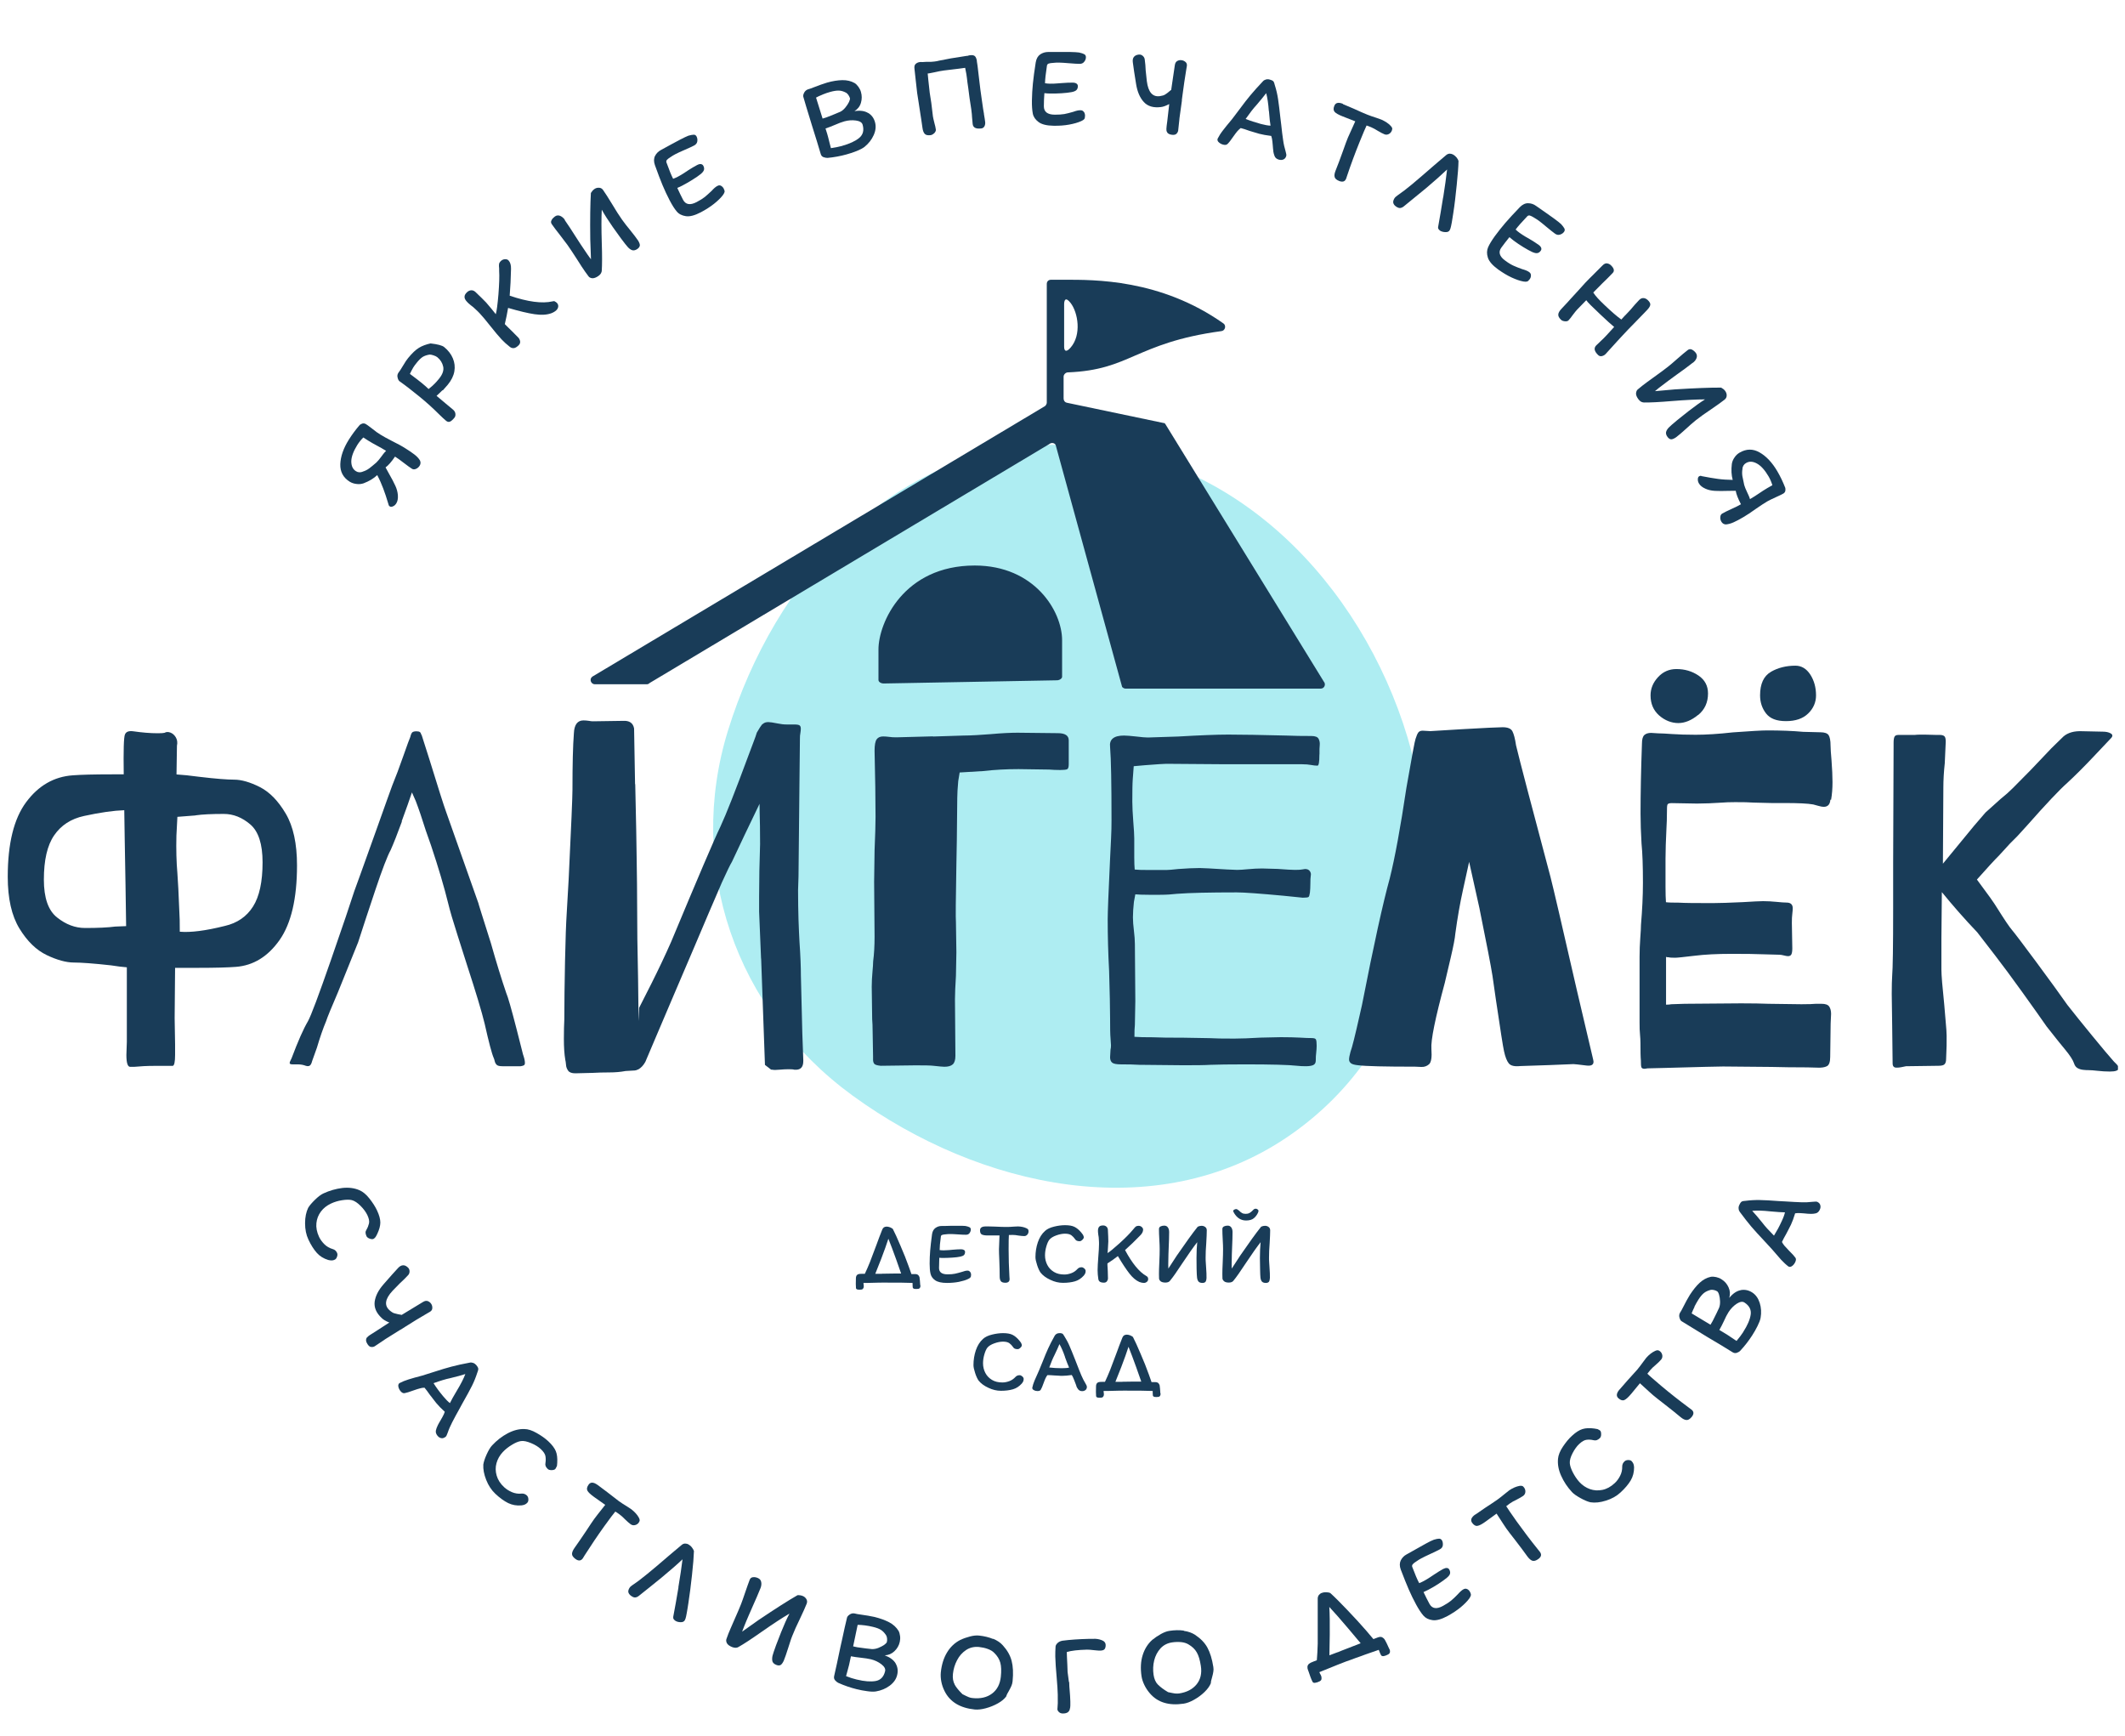 <?xml version="1.0" encoding="UTF-8"?> <svg xmlns="http://www.w3.org/2000/svg" width="240" height="196" viewBox="0 0 240 196" fill="none"><g clip-path="url(#clip0_377_219)"><path fill-rule="evenodd" clip-rule="evenodd" d="M119.049 50.23C137.99 50.031 152.676 64.486 158.463 81.679C164.176 98.654 160.615 118.096 145.364 128.413C130.547 138.437 110.751 134.234 96.307 123.726C82.976 114.029 77.48 97.812 82.224 82.481C87.438 65.631 100.621 50.423 119.049 50.23Z" fill="#AEEDF2"></path><path d="M43.885 56.98C43.665 56.24 43.465 55.64 43.285 55.17C43.105 54.69 42.885 54.18 42.605 53.65C42.205 54.03 41.685 54.34 41.055 54.58C40.805 54.66 40.545 54.69 40.265 54.65C39.995 54.62 39.735 54.54 39.505 54.4C38.765 53.94 38.405 53.27 38.435 52.41C38.465 51.55 38.785 50.62 39.395 49.65C39.755 49.08 40.165 48.52 40.635 47.98C40.725 47.91 40.825 47.86 40.955 47.82C41.085 47.8 41.195 47.82 41.305 47.88C41.435 47.96 41.585 48.06 41.735 48.18C41.885 48.3 41.995 48.38 42.065 48.43C42.425 48.72 42.715 48.93 42.955 49.07C43.235 49.25 43.695 49.5 44.315 49.82C44.885 50.1 45.385 50.37 45.805 50.64C46.205 50.89 46.545 51.12 46.815 51.33C47.085 51.54 47.295 51.76 47.435 52C47.525 52.2 47.515 52.4 47.395 52.59C47.295 52.75 47.155 52.87 46.995 52.94C46.825 53.02 46.665 53.02 46.535 52.94C46.335 52.82 46.025 52.59 45.605 52.27C45.205 51.96 44.875 51.72 44.615 51.56C44.205 52.16 43.845 52.57 43.545 52.78C43.585 52.85 43.715 53.1 43.945 53.51C44.245 54.04 44.485 54.48 44.645 54.84C44.815 55.2 44.905 55.56 44.935 55.9C44.965 56.29 44.905 56.6 44.765 56.83C44.665 56.99 44.545 57.11 44.395 57.17C44.245 57.24 44.125 57.25 44.015 57.18C43.945 57.14 43.905 57.08 43.885 56.99V56.98ZM40.955 53.26C41.235 53.18 41.485 53.05 41.715 52.88C41.935 52.71 42.195 52.5 42.505 52.23C42.665 52.08 42.855 51.85 43.085 51.54C43.125 51.5 43.185 51.41 43.285 51.27C43.385 51.14 43.495 51.02 43.605 50.91C43.245 50.69 42.905 50.49 42.575 50.32C42.245 50.15 41.925 49.96 41.595 49.76L41.035 49.4C40.775 49.66 40.545 49.94 40.345 50.26C39.915 50.96 39.685 51.57 39.675 52.09C39.675 52.61 39.845 52.99 40.205 53.21C40.425 53.35 40.675 53.37 40.955 53.27V53.26Z" fill="#193C58"></path><path d="M49.975 44.06C49.815 44.23 49.585 44.44 49.305 44.7L50.365 45.59C50.545 45.75 50.805 45.96 51.145 46.24C51.325 46.38 51.415 46.55 51.435 46.73C51.455 46.91 51.415 47.06 51.315 47.18C51.135 47.4 50.965 47.55 50.825 47.61C50.675 47.67 50.535 47.64 50.385 47.52C50.185 47.36 49.925 47.11 49.595 46.79C48.885 46.08 48.125 45.39 47.305 44.73C46.545 44.11 45.815 43.54 45.105 43.04C45.015 42.96 44.945 42.82 44.905 42.63C44.855 42.44 44.885 42.27 44.985 42.11C45.115 41.95 45.285 41.68 45.515 41.3C45.745 40.9 45.945 40.61 46.095 40.43C46.555 39.87 46.955 39.49 47.325 39.27C47.685 39.05 48.125 38.89 48.625 38.78C49.435 38.87 49.945 39.01 50.165 39.19C50.615 39.56 50.945 39.98 51.145 40.46C51.345 40.93 51.405 41.43 51.315 41.94C51.225 42.45 50.975 42.95 50.575 43.44C50.355 43.7 50.165 43.92 50.005 44.09L49.975 44.06ZM46.645 41.55C46.535 41.73 46.425 41.95 46.295 42.22C46.945 42.7 47.405 43.06 47.695 43.3C47.985 43.54 48.225 43.75 48.405 43.93C48.705 43.69 48.935 43.49 49.085 43.33C49.245 43.17 49.405 42.99 49.575 42.78C49.985 42.28 50.145 41.82 50.055 41.4C49.965 40.98 49.745 40.63 49.395 40.34C49.295 40.26 49.145 40.18 48.945 40.12C48.745 40.06 48.605 40.03 48.515 40.04C48.205 40.09 47.945 40.18 47.745 40.3C47.545 40.43 47.325 40.64 47.075 40.95C46.895 41.17 46.755 41.36 46.645 41.54V41.55Z" fill="#193C58"></path><path d="M62.645 34.04C62.725 34.06 62.815 34.12 62.905 34.21C63.015 34.33 63.065 34.47 63.045 34.63C63.025 34.79 62.945 34.93 62.825 35.04C62.685 35.17 62.495 35.29 62.245 35.38C61.735 35.56 61.105 35.59 60.365 35.48C59.615 35.37 58.625 35.13 57.385 34.77C57.285 35.39 57.155 36 57.015 36.6C57.145 36.73 57.295 36.88 57.465 37.05C57.635 37.22 57.765 37.34 57.845 37.42C58.205 37.78 58.445 38.02 58.555 38.14C58.655 38.25 58.715 38.39 58.745 38.55C58.765 38.72 58.705 38.86 58.565 39C58.365 39.19 58.185 39.3 58.025 39.31C57.865 39.32 57.725 39.28 57.585 39.17C57.235 38.9 56.925 38.62 56.645 38.32C56.335 37.99 55.905 37.48 55.375 36.81C54.865 36.16 54.465 35.69 54.185 35.39C54.075 35.27 53.915 35.11 53.695 34.91C53.525 34.74 53.355 34.6 53.185 34.48C52.965 34.3 52.815 34.17 52.745 34.08C52.555 33.88 52.455 33.69 52.465 33.51C52.465 33.34 52.565 33.16 52.755 32.99C52.895 32.86 53.055 32.79 53.215 32.78C53.375 32.77 53.535 32.83 53.675 32.95C54.215 33.46 54.625 33.87 54.905 34.16C55.045 34.33 55.255 34.57 55.515 34.88C55.775 35.19 55.935 35.39 55.995 35.48C56.095 35.15 56.195 34.4 56.295 33.23C56.385 32.05 56.415 31.18 56.375 30.59V30.33C56.345 30.1 56.345 29.93 56.365 29.81C56.385 29.69 56.455 29.58 56.585 29.46C56.705 29.35 56.855 29.28 57.025 29.27C57.195 29.26 57.335 29.3 57.435 29.41C57.635 29.62 57.725 29.94 57.715 30.36C57.695 31.41 57.645 32.42 57.565 33.39C59.625 34.09 61.235 34.3 62.405 34.03C62.495 34 62.585 34 62.675 34.02L62.645 34.04Z" fill="#193C58"></path><path d="M63.775 24.84C64.145 25.37 64.565 26 65.015 26.72C65.115 26.88 65.305 27.18 65.585 27.6C65.865 28.03 66.135 28.43 66.395 28.8C66.545 29.01 66.655 29.17 66.745 29.28L66.665 27.02C66.635 24.74 66.665 23 66.735 21.79C66.845 21.61 66.965 21.47 67.115 21.36C67.275 21.24 67.455 21.19 67.645 21.2C67.835 21.2 67.995 21.29 68.115 21.46C68.355 21.8 68.695 22.33 69.145 23.07C69.545 23.74 69.915 24.33 70.265 24.82C70.395 25 70.545 25.2 70.715 25.42C70.885 25.63 71.005 25.79 71.085 25.88C71.545 26.44 71.865 26.87 72.065 27.16C72.205 27.39 72.275 27.58 72.265 27.72C72.245 27.86 72.155 27.99 72.005 28.1C71.795 28.25 71.605 28.3 71.425 28.26C71.255 28.21 71.075 28.09 70.905 27.9C70.765 27.75 70.505 27.42 70.125 26.91C69.745 26.38 69.435 25.96 69.205 25.63C68.685 24.88 68.265 24.23 67.965 23.68C67.915 24.58 67.915 25.84 67.965 27.44C68.015 28.88 68.005 29.92 67.965 30.56C67.965 30.64 67.935 30.74 67.875 30.86C67.815 30.97 67.715 31.07 67.575 31.17C67.315 31.35 67.085 31.43 66.885 31.42C66.685 31.39 66.545 31.32 66.465 31.2C66.375 31.09 66.255 30.92 66.085 30.68C65.875 30.39 65.565 29.91 65.155 29.26C64.715 28.58 64.365 28.04 64.085 27.65C63.905 27.4 63.625 27.03 63.235 26.53C62.835 26.02 62.525 25.62 62.325 25.32C62.215 25.17 62.205 25.02 62.295 24.86C62.375 24.7 62.505 24.57 62.665 24.45C62.855 24.31 63.065 24.29 63.275 24.38C63.475 24.47 63.645 24.61 63.795 24.82L63.775 24.84Z" fill="#193C58"></path><path d="M81.435 20.98C81.565 21.05 81.665 21.16 81.735 21.29C81.815 21.45 81.855 21.58 81.835 21.67C81.815 21.76 81.755 21.88 81.655 22.02C81.405 22.35 81.065 22.68 80.635 23.02C80.205 23.36 79.705 23.68 79.155 23.97C78.465 24.33 77.895 24.48 77.455 24.41C77.015 24.34 76.665 24.17 76.425 23.87C76.175 23.58 75.915 23.16 75.635 22.63C75.335 22.05 75.065 21.48 74.825 20.9C74.585 20.32 74.295 19.57 73.965 18.64C73.825 18.24 73.835 17.89 73.985 17.6C74.135 17.31 74.365 17.09 74.645 16.94C74.885 16.81 75.275 16.6 75.815 16.3L76.825 15.76C77.245 15.54 77.555 15.4 77.755 15.32C78.015 15.25 78.215 15.21 78.355 15.21C78.495 15.21 78.605 15.28 78.675 15.42C78.755 15.58 78.785 15.75 78.755 15.96C78.725 16.16 78.605 16.32 78.395 16.43C78.155 16.56 77.795 16.72 77.335 16.92C76.865 17.12 76.525 17.28 76.295 17.4C76.105 17.5 75.915 17.61 75.745 17.73C75.535 17.86 75.395 17.97 75.325 18.05C75.255 18.14 75.235 18.23 75.265 18.33C75.575 19.19 75.825 19.81 76.025 20.19C76.215 20.12 76.395 20.04 76.565 19.95C76.785 19.84 77.005 19.7 77.245 19.55C77.485 19.4 77.635 19.3 77.695 19.25C78.085 19 78.435 18.79 78.725 18.64C78.895 18.55 79.045 18.51 79.165 18.53C79.285 18.55 79.375 18.61 79.435 18.72C79.525 18.89 79.545 19.05 79.505 19.19C79.465 19.33 79.345 19.48 79.145 19.65C78.905 19.85 78.585 20.06 78.205 20.3C77.825 20.54 77.435 20.76 77.055 20.96C76.925 21.03 76.735 21.12 76.495 21.22C76.715 21.71 76.935 22.15 77.145 22.56C77.435 23.11 77.945 23.2 78.675 22.82C79.065 22.62 79.375 22.42 79.605 22.24C79.835 22.05 80.085 21.82 80.375 21.55C80.625 21.27 80.845 21.08 81.035 20.99C81.185 20.91 81.325 20.91 81.455 20.99L81.435 20.98Z" fill="#193C58"></path><path d="M98.045 12.75C98.435 12.98 98.695 13.33 98.825 13.8C98.955 14.26 98.905 14.75 98.675 15.26C98.445 15.77 98.105 16.21 97.635 16.59C97.425 16.75 97.135 16.9 96.765 17.05C96.395 17.2 96.005 17.33 95.595 17.44C94.915 17.63 94.205 17.76 93.465 17.83C93.335 17.83 93.185 17.81 93.015 17.75C92.845 17.69 92.735 17.56 92.685 17.36C92.465 16.59 92.125 15.51 91.695 14.14L91.485 13.45C91.155 12.38 90.895 11.53 90.725 10.92C90.695 10.81 90.725 10.66 90.815 10.48C90.905 10.3 91.045 10.17 91.225 10.1C91.335 10.07 91.435 10.04 91.535 10C92.465 9.64 93.085 9.42 93.405 9.33C94.035 9.15 94.615 9.06 95.135 9.05C95.655 9.04 96.115 9.15 96.525 9.38C96.685 9.48 96.825 9.63 96.955 9.81C97.085 9.99 97.185 10.19 97.235 10.38C97.355 10.79 97.355 11.2 97.235 11.61C97.115 12.02 96.865 12.33 96.505 12.55C97.145 12.45 97.655 12.52 98.045 12.76V12.75ZM92.905 10.68C92.605 10.8 92.355 10.91 92.165 11.02L92.905 13.39L93.355 13.25C94.065 12.97 94.595 12.76 94.925 12.61C95.135 12.5 95.315 12.34 95.485 12.13C95.655 11.92 95.785 11.72 95.885 11.52C95.975 11.32 96.015 11.17 95.995 11.09C95.955 10.96 95.895 10.84 95.815 10.72C95.725 10.6 95.645 10.52 95.575 10.48C95.285 10.32 95.015 10.24 94.755 10.23C94.495 10.22 94.175 10.27 93.795 10.37C93.505 10.45 93.215 10.55 92.915 10.67L92.905 10.68ZM95.115 16.47C95.965 16.23 96.615 15.93 97.045 15.57C97.475 15.21 97.605 14.71 97.425 14.08C97.355 13.83 97.105 13.67 96.675 13.61C96.245 13.55 95.815 13.58 95.375 13.7C95.075 13.78 94.715 13.92 94.275 14.11C93.925 14.26 93.585 14.39 93.235 14.51C93.395 15.01 93.495 15.33 93.525 15.47C93.595 15.73 93.645 15.93 93.675 16.07L93.845 16.73C94.295 16.67 94.705 16.58 95.095 16.48L95.115 16.47Z" fill="#193C58"></path><path d="M111.125 12.87C111.195 13.27 111.245 13.57 111.265 13.77C111.285 13.94 111.265 14.09 111.195 14.24C111.115 14.39 111.005 14.48 110.845 14.5C110.235 14.58 109.905 14.42 109.855 14.01C109.825 13.78 109.805 13.53 109.785 13.25C109.785 13.05 109.745 12.74 109.695 12.33C109.655 12.04 109.595 11.63 109.505 11.09L109.355 9.93C109.325 9.79 109.295 9.58 109.265 9.31L109.205 8.81C109.165 8.48 109.125 8.23 109.085 8.07C109.065 7.99 109.035 7.86 109.005 7.66C108.795 7.69 108.545 7.72 108.265 7.76C107.535 7.84 106.985 7.91 106.605 7.96C106.305 8 105.935 8.07 105.505 8.17C105.215 8.23 105.025 8.27 104.945 8.28L104.775 8.3C104.795 8.55 104.825 8.8 104.845 9.03C104.915 9.69 104.965 10.18 105.005 10.48L105.185 11.64L105.365 13.14C105.375 13.24 105.435 13.49 105.535 13.9C105.615 14.17 105.665 14.41 105.695 14.62C105.715 14.75 105.655 14.89 105.525 15.03C105.385 15.16 105.245 15.24 105.115 15.26C104.805 15.3 104.575 15.26 104.445 15.12C104.315 14.98 104.225 14.75 104.185 14.44L104.035 13.41C104.015 13.29 103.985 13.12 103.955 12.9C103.915 12.58 103.845 12.14 103.755 11.59C103.675 11.09 103.615 10.72 103.585 10.5C103.545 10.16 103.485 9.69 103.425 9.08C103.365 8.5 103.325 8.08 103.285 7.8C103.245 7.52 103.285 7.33 103.425 7.21C103.555 7.1 103.705 7.03 103.875 7.01C103.975 7 104.075 6.99 104.155 7.01C104.305 7 104.475 6.99 104.665 6.98C104.995 7 105.285 6.98 105.525 6.95C105.755 6.92 105.935 6.89 106.055 6.85L107.405 6.59L108.925 6.35C109.065 6.32 109.185 6.31 109.305 6.3C109.375 6.27 109.445 6.25 109.535 6.24C109.815 6.2 110.005 6.24 110.115 6.35C110.205 6.44 110.275 6.6 110.325 6.83V6.91L110.405 7.43L110.575 8.87C110.605 9.15 110.655 9.57 110.725 10.12L110.875 11.19C110.905 11.35 110.935 11.58 110.975 11.88C111.005 12.11 111.055 12.45 111.135 12.88L111.125 12.87Z" fill="#193C58"></path><path d="M122.425 12.64C122.505 12.77 122.545 12.91 122.545 13.06C122.545 13.24 122.515 13.37 122.455 13.45C122.395 13.52 122.285 13.6 122.125 13.67C121.755 13.84 121.295 13.97 120.755 14.07C120.205 14.17 119.625 14.21 119.005 14.2C118.225 14.19 117.655 14.05 117.295 13.78C116.935 13.51 116.715 13.19 116.645 12.82C116.575 12.45 116.535 11.96 116.545 11.35C116.555 10.7 116.595 10.06 116.655 9.44C116.715 8.81 116.825 8.02 116.975 7.05C117.045 6.63 117.215 6.33 117.485 6.14C117.755 5.96 118.055 5.87 118.385 5.87C118.655 5.87 119.095 5.87 119.715 5.87H120.855C121.325 5.88 121.675 5.9 121.875 5.93C122.135 5.99 122.335 6.05 122.455 6.12C122.585 6.19 122.645 6.3 122.645 6.46C122.645 6.64 122.585 6.81 122.455 6.97C122.335 7.13 122.155 7.22 121.915 7.21C121.645 7.21 121.255 7.18 120.745 7.14C120.235 7.1 119.855 7.07 119.605 7.07C119.385 7.07 119.175 7.07 118.965 7.1C118.715 7.11 118.545 7.14 118.435 7.18C118.325 7.22 118.265 7.3 118.245 7.4C118.105 8.3 118.035 8.97 118.025 9.4C118.225 9.43 118.425 9.45 118.615 9.45C118.865 9.45 119.125 9.45 119.405 9.42C119.685 9.4 119.865 9.38 119.945 9.38C120.415 9.34 120.805 9.33 121.145 9.33C121.335 9.33 121.485 9.37 121.585 9.44C121.685 9.51 121.735 9.61 121.735 9.73C121.735 9.92 121.675 10.07 121.575 10.17C121.475 10.27 121.295 10.35 121.035 10.4C120.725 10.46 120.345 10.5 119.895 10.53C119.445 10.56 119.005 10.57 118.575 10.56C118.425 10.56 118.225 10.55 117.955 10.52C117.915 11.05 117.895 11.55 117.895 12C117.895 12.62 118.295 12.94 119.115 12.95C119.555 12.95 119.915 12.93 120.205 12.88C120.495 12.82 120.835 12.74 121.205 12.63C121.555 12.5 121.835 12.44 122.045 12.45C122.215 12.45 122.335 12.52 122.415 12.65L122.425 12.64Z" fill="#193C58"></path><path d="M133.495 11.3L133.215 13.32L133.185 13.63L133.065 14.74C133.045 14.87 132.985 14.99 132.875 15.1C132.775 15.21 132.595 15.25 132.355 15.22C132.185 15.2 132.065 15.16 131.975 15.1C131.895 15.05 131.835 14.99 131.815 14.93C131.785 14.88 131.765 14.85 131.765 14.83C131.765 14.83 131.755 14.79 131.745 14.75C131.745 14.71 131.745 14.65 131.735 14.55C131.735 14.45 131.745 14.34 131.765 14.2L131.835 13.67C131.925 12.92 131.995 12.28 132.055 11.75L131.955 11.8C131.645 11.96 131.365 12.06 131.105 12.09C130.275 12.19 129.635 12.01 129.185 11.52C128.745 11.04 128.455 10.37 128.315 9.51C128.145 8.45 128.015 7.64 127.945 7.06C127.905 6.79 127.945 6.58 128.055 6.44C128.165 6.29 128.355 6.19 128.625 6.16C128.785 6.15 128.935 6.19 129.055 6.3C129.185 6.41 129.255 6.53 129.285 6.69C129.345 7.13 129.385 7.55 129.395 7.95C129.445 8.47 129.485 8.88 129.525 9.17C129.685 10.4 130.165 10.96 130.975 10.86C131.115 10.84 131.235 10.81 131.355 10.78C131.465 10.75 131.585 10.69 131.715 10.59C131.825 10.52 131.925 10.44 132.025 10.35C132.105 10.28 132.175 10.22 132.245 10.17H132.275C132.295 9.97 132.335 9.76 132.365 9.54L132.685 7.37C132.715 7.13 132.815 6.96 132.975 6.88C133.125 6.8 133.285 6.77 133.455 6.8C133.625 6.82 133.765 6.89 133.895 7C134.025 7.11 134.075 7.27 134.045 7.46C134.025 7.6 134.005 7.72 133.985 7.81C133.825 8.78 133.685 9.72 133.565 10.65L133.475 11.33L133.495 11.3Z" fill="#193C58"></path><path d="M143.815 17.08C143.785 16.89 143.765 16.66 143.745 16.39C143.745 16.34 143.725 16.2 143.705 15.97C143.685 15.74 143.635 15.53 143.575 15.35C143.025 15.28 142.575 15.2 142.235 15.11C142.045 15.06 141.845 15 141.625 14.93C141.405 14.86 141.235 14.81 141.125 14.78C140.715 14.63 140.375 14.52 140.125 14.46C139.985 14.57 139.865 14.69 139.745 14.82C139.635 14.95 139.475 15.16 139.285 15.43C139.015 15.83 138.795 16.11 138.635 16.26C138.525 16.37 138.355 16.39 138.135 16.33C137.945 16.28 137.785 16.19 137.655 16.07C137.515 15.95 137.475 15.81 137.515 15.67C137.665 15.37 137.865 15.05 138.115 14.73C138.355 14.41 138.705 13.99 139.145 13.46L139.985 12.35C140.455 11.71 140.875 11.17 141.245 10.73C141.615 10.28 142.085 9.77 142.645 9.17C142.725 9.08 142.835 9.02 142.965 8.98C143.105 8.94 143.245 8.94 143.385 8.98C143.545 9.02 143.655 9.07 143.725 9.11C143.795 9.15 143.835 9.2 143.865 9.26C143.895 9.32 143.935 9.43 143.975 9.6C144.145 10.13 144.265 10.65 144.345 11.18C144.425 11.71 144.515 12.44 144.615 13.36L144.705 14.1C144.775 14.77 144.845 15.34 144.915 15.8C144.975 16.26 145.075 16.68 145.195 17.08C145.275 17.34 145.295 17.51 145.275 17.59C145.225 17.79 145.115 17.93 144.965 18C144.815 18.07 144.645 18.08 144.445 18.03C144.195 17.96 144.035 17.83 143.955 17.63C143.885 17.46 143.835 17.27 143.805 17.08H143.815ZM143.305 12.55C143.245 11.72 143.145 11.04 143.005 10.52C142.735 10.88 142.355 11.34 141.875 11.9C141.555 12.24 141.165 12.75 140.685 13.43C141.205 13.64 141.785 13.83 142.415 14C142.865 14.12 143.225 14.18 143.495 14.19C143.435 13.87 143.375 13.31 143.315 12.53L143.305 12.55Z" fill="#193C58"></path><path d="M151.655 11.75C151.875 11.84 152.295 12.02 152.905 12.28C153.575 12.59 154.085 12.81 154.435 12.95C154.715 13.06 155.075 13.19 155.495 13.32C155.775 13.42 155.955 13.48 156.025 13.51C156.465 13.71 156.815 13.94 157.065 14.21C157.135 14.29 157.195 14.37 157.225 14.44C157.255 14.52 157.245 14.63 157.195 14.75C157.125 14.93 157.005 15.06 156.845 15.14C156.675 15.22 156.515 15.23 156.355 15.16C156.175 15.09 155.925 14.96 155.605 14.77C155.325 14.59 155.075 14.46 154.845 14.36C154.625 14.27 154.455 14.21 154.345 14.17C154.215 14.43 153.945 15.07 153.535 16.08C153.045 17.29 152.585 18.53 152.155 19.81L152.035 20.17C151.905 20.5 151.645 20.59 151.255 20.44C150.955 20.32 150.775 20.17 150.735 19.98C150.685 19.8 150.725 19.56 150.845 19.26C151.075 18.68 151.355 17.96 151.665 17.08C151.925 16.35 152.105 15.84 152.235 15.54C152.315 15.34 152.595 14.72 153.065 13.7L151.635 13.14C151.175 12.96 150.875 12.79 150.735 12.63C150.595 12.47 150.575 12.24 150.705 11.94C150.845 11.59 151.175 11.52 151.685 11.73L151.655 11.75Z" fill="#193C58"></path><path d="M162.995 22.3C163.185 21.1 163.335 20.04 163.435 19.14C162.815 19.73 162.045 20.42 161.095 21.22C160.155 22 159.295 22.7 158.515 23.33C158.285 23.51 158.045 23.54 157.815 23.41C157.595 23.29 157.445 23.15 157.385 22.99C157.315 22.84 157.345 22.66 157.455 22.45C157.505 22.37 157.555 22.3 157.605 22.25C157.665 22.2 157.745 22.14 157.845 22.06C158.345 21.72 158.875 21.31 159.455 20.83C160.025 20.35 160.745 19.74 161.605 18.99C161.565 19.02 161.835 18.79 162.405 18.3L163.325 17.52C163.435 17.42 163.565 17.37 163.705 17.35C163.845 17.35 163.985 17.38 164.115 17.45C164.245 17.52 164.375 17.63 164.505 17.78C164.625 17.93 164.695 18.06 164.725 18.17C164.715 18.81 164.645 19.72 164.525 20.88C164.405 22.06 164.285 23.12 164.135 24.07L164.045 24.64C163.985 25.03 163.935 25.32 163.885 25.53C163.845 25.73 163.795 25.88 163.735 25.99C163.655 26.14 163.495 26.22 163.265 26.21C163.045 26.21 162.855 26.16 162.695 26.08C162.615 26.03 162.545 25.97 162.485 25.89C162.425 25.81 162.405 25.72 162.425 25.62C162.605 24.62 162.795 23.51 162.985 22.3H162.995Z" fill="#193C58"></path><path d="M172.905 31.12C172.905 31.27 172.855 31.41 172.765 31.53C172.655 31.68 172.555 31.77 172.465 31.79C172.375 31.82 172.245 31.82 172.065 31.79C171.665 31.72 171.215 31.56 170.715 31.33C170.215 31.1 169.715 30.79 169.205 30.43C168.575 29.97 168.185 29.53 168.045 29.1C167.905 28.67 167.915 28.28 168.065 27.93C168.215 27.58 168.475 27.16 168.825 26.67C169.205 26.15 169.605 25.65 170.015 25.17C170.425 24.69 170.975 24.1 171.655 23.39C171.955 23.09 172.265 22.94 172.595 22.95C172.925 22.95 173.225 23.06 173.485 23.25C173.705 23.41 174.065 23.66 174.575 24.01L175.505 24.67C175.885 24.95 176.155 25.16 176.315 25.31C176.495 25.51 176.615 25.67 176.685 25.8C176.745 25.93 176.735 26.06 176.645 26.18C176.545 26.32 176.395 26.43 176.195 26.49C176.005 26.56 175.805 26.52 175.615 26.38C175.395 26.22 175.095 25.98 174.695 25.65C174.305 25.32 174.005 25.08 173.805 24.93C173.625 24.8 173.445 24.69 173.265 24.58C173.055 24.45 172.895 24.37 172.785 24.34C172.675 24.31 172.585 24.34 172.505 24.41C171.875 25.07 171.435 25.57 171.175 25.92C171.325 26.06 171.475 26.19 171.635 26.3C171.835 26.44 172.055 26.59 172.295 26.73C172.535 26.87 172.695 26.97 172.765 27C173.165 27.24 173.505 27.45 173.775 27.65C173.935 27.76 174.025 27.88 174.065 27.99C174.105 28.11 174.085 28.21 174.015 28.31C173.905 28.47 173.775 28.56 173.625 28.58C173.485 28.61 173.295 28.56 173.055 28.46C172.775 28.33 172.435 28.14 172.055 27.91C171.665 27.67 171.305 27.43 170.955 27.17C170.835 27.08 170.675 26.95 170.475 26.78C170.135 27.2 169.835 27.59 169.565 27.96C169.195 28.46 169.345 28.96 170.015 29.44C170.365 29.7 170.685 29.89 170.955 30.01C171.225 30.13 171.545 30.26 171.915 30.39C172.275 30.49 172.545 30.6 172.715 30.73C172.845 30.83 172.915 30.95 172.905 31.1V31.12Z" fill="#193C58"></path><path d="M183.555 35.61L183.895 35.25C184.125 35.01 184.295 34.82 184.395 34.69C184.475 34.58 184.725 34.31 185.125 33.88C185.275 33.73 185.425 33.65 185.605 33.66C185.775 33.66 185.945 33.74 186.105 33.89C186.305 34.08 186.405 34.26 186.385 34.41C186.365 34.57 186.265 34.74 186.075 34.95L185.735 35.31L184.725 36.35C184.525 36.55 184.235 36.85 183.845 37.25L183.105 38.04C182.995 38.17 182.835 38.34 182.635 38.55C182.475 38.72 182.245 38.97 181.955 39.3C181.685 39.6 181.485 39.83 181.345 39.97C181.235 40.09 181.095 40.17 180.925 40.21C180.765 40.25 180.625 40.21 180.505 40.1C180.065 39.68 179.985 39.32 180.265 39.02C180.425 38.86 180.605 38.68 180.815 38.49C180.965 38.36 181.185 38.14 181.465 37.84C181.665 37.63 181.945 37.32 182.305 36.92C181.985 36.66 181.455 36.18 180.725 35.49C180.265 35.05 179.915 34.71 179.665 34.47C179.415 34.23 179.245 34.03 179.155 33.9L178.105 34.98C178.035 35.05 177.875 35.25 177.615 35.59C177.455 35.82 177.295 36.02 177.155 36.17C177.065 36.27 176.925 36.3 176.735 36.28C176.545 36.26 176.395 36.2 176.305 36.11C176.075 35.89 175.975 35.69 175.995 35.5C176.015 35.31 176.135 35.1 176.355 34.87L177.065 34.11C177.145 34.02 177.255 33.89 177.405 33.73C177.625 33.5 177.925 33.17 178.305 32.75C178.645 32.37 178.895 32.1 179.045 31.93C179.285 31.68 179.615 31.34 180.055 30.91C180.465 30.5 180.775 30.2 180.965 30C181.155 29.8 181.335 29.71 181.505 29.74C181.675 29.77 181.825 29.84 181.945 29.96C182.295 30.3 182.365 30.59 182.145 30.82C181.745 31.24 181.355 31.63 180.975 31.99C180.505 32.46 180.155 32.81 179.945 33.03C180.085 33.25 180.255 33.46 180.445 33.67C180.635 33.88 180.915 34.16 181.285 34.51C182.035 35.22 182.645 35.75 183.115 36.08C183.205 35.97 183.345 35.82 183.545 35.61H183.555Z" fill="#193C58"></path><path d="M191.185 40.96C190.675 41.36 190.075 41.81 189.375 42.3C189.215 42.41 188.935 42.62 188.525 42.92C188.105 43.23 187.725 43.52 187.375 43.79C187.175 43.95 187.025 44.07 186.915 44.17L189.165 43.97C191.435 43.83 193.175 43.76 194.385 43.77C194.575 43.87 194.725 43.99 194.825 44.12C194.945 44.28 195.015 44.45 195.015 44.64C195.015 44.83 194.945 45 194.775 45.13C194.455 45.38 193.935 45.76 193.225 46.24C192.575 46.67 192.005 47.08 191.535 47.45C191.365 47.59 191.175 47.75 190.965 47.93C190.765 48.11 190.615 48.24 190.525 48.33C189.995 48.82 189.585 49.16 189.295 49.38C189.075 49.53 188.885 49.61 188.745 49.61C188.605 49.6 188.475 49.52 188.355 49.37C188.195 49.17 188.135 48.98 188.165 48.8C188.205 48.62 188.315 48.44 188.495 48.26C188.635 48.11 188.955 47.84 189.445 47.43C189.945 47.02 190.365 46.69 190.675 46.45C191.395 45.89 192.025 45.44 192.565 45.1C191.665 45.1 190.405 45.16 188.805 45.29C187.375 45.41 186.335 45.46 185.685 45.45C185.605 45.45 185.495 45.43 185.375 45.38C185.265 45.32 185.155 45.23 185.055 45.1C184.865 44.85 184.765 44.62 184.775 44.42C184.795 44.22 184.855 44.07 184.965 43.98C185.075 43.89 185.235 43.75 185.465 43.57C185.745 43.35 186.205 43.01 186.835 42.56C187.495 42.09 188.005 41.71 188.385 41.41C188.625 41.22 188.985 40.92 189.455 40.5C189.945 40.07 190.325 39.75 190.615 39.53C190.755 39.42 190.915 39.4 191.075 39.47C191.235 39.55 191.375 39.66 191.505 39.82C191.655 40.01 191.685 40.21 191.615 40.42C191.545 40.62 191.405 40.8 191.205 40.96H191.185Z" fill="#193C58"></path><path d="M192.155 53.76C192.915 53.91 193.535 54.01 194.035 54.08C194.545 54.15 195.095 54.18 195.695 54.19C195.545 53.66 195.515 53.06 195.595 52.39C195.635 52.13 195.735 51.89 195.895 51.66C196.045 51.43 196.235 51.25 196.475 51.11C197.235 50.67 197.985 50.66 198.735 51.09C199.485 51.52 200.155 52.23 200.735 53.22C201.075 53.8 201.375 54.43 201.635 55.1C201.655 55.21 201.655 55.33 201.635 55.45C201.595 55.57 201.525 55.67 201.415 55.73C201.275 55.81 201.125 55.89 200.945 55.97C200.765 56.05 200.645 56.11 200.575 56.14C200.155 56.33 199.825 56.49 199.595 56.62C199.305 56.79 198.875 57.07 198.295 57.47C197.785 57.84 197.305 58.16 196.875 58.41C196.465 58.65 196.105 58.84 195.795 58.98C195.485 59.12 195.185 59.2 194.915 59.22C194.695 59.21 194.525 59.1 194.415 58.91C194.315 58.74 194.275 58.57 194.295 58.39C194.305 58.2 194.375 58.07 194.515 57.99C194.715 57.87 195.065 57.7 195.545 57.48C196.015 57.27 196.375 57.09 196.625 56.94C196.285 56.29 196.095 55.79 196.035 55.42C195.955 55.42 195.675 55.42 195.205 55.43C194.595 55.45 194.095 55.45 193.695 55.43C193.295 55.41 192.935 55.33 192.625 55.19C192.265 55.03 192.025 54.84 191.885 54.6C191.785 54.43 191.745 54.27 191.755 54.11C191.755 53.94 191.815 53.83 191.925 53.77C191.995 53.73 192.065 53.72 192.155 53.74V53.76ZM196.805 52.91C196.745 53.2 196.745 53.48 196.785 53.76C196.835 54.03 196.905 54.36 196.995 54.77C197.055 54.98 197.165 55.26 197.335 55.61C197.355 55.66 197.405 55.76 197.475 55.91C197.545 56.06 197.605 56.21 197.645 56.36C198.005 56.15 198.345 55.94 198.645 55.73C198.945 55.52 199.265 55.32 199.595 55.12L200.175 54.79C200.065 54.44 199.925 54.1 199.735 53.78C199.315 53.07 198.885 52.59 198.425 52.34C197.965 52.09 197.555 52.07 197.195 52.29C196.965 52.42 196.835 52.63 196.785 52.92L196.805 52.91Z" fill="#193C58"></path><path d="M42.395 139.71C42.325 139.8 42.255 139.86 42.175 139.9C42.075 139.94 41.935 139.94 41.755 139.87C41.575 139.81 41.455 139.71 41.395 139.6C41.325 139.44 41.285 139.3 41.285 139.19C41.285 139.07 41.325 138.96 41.395 138.85C41.525 138.63 41.615 138.4 41.675 138.15C41.735 137.9 41.665 137.58 41.485 137.2C41.325 136.87 41.075 136.52 40.725 136.17C40.375 135.82 40.045 135.6 39.735 135.52C39.465 135.45 39.095 135.46 38.635 135.53C38.175 135.6 37.755 135.73 37.375 135.91C36.915 136.13 36.535 136.42 36.245 136.81C35.955 137.2 35.785 137.63 35.735 138.12C35.685 138.61 35.785 139.13 36.035 139.67C36.175 139.96 36.375 140.24 36.635 140.5C36.895 140.76 37.215 140.94 37.585 141.05C37.805 141.11 37.965 141.25 38.065 141.47C38.125 141.6 38.125 141.74 38.065 141.91C38.005 142.08 37.925 142.19 37.815 142.24C37.695 142.3 37.585 142.33 37.475 142.33C37.365 142.33 37.235 142.32 37.075 142.28C36.555 142.12 36.125 141.86 35.785 141.48C35.445 141.1 35.125 140.6 34.835 139.98C34.575 139.43 34.455 138.82 34.455 138.13C34.455 137.45 34.575 136.87 34.805 136.39C34.965 136.12 35.225 135.82 35.585 135.47C35.945 135.12 36.265 134.88 36.535 134.76C37.225 134.44 37.935 134.24 38.655 134.15C39.375 134.07 40.025 134.15 40.595 134.4C40.975 134.56 41.355 134.87 41.725 135.34C42.095 135.81 42.385 136.26 42.585 136.69C42.835 137.22 42.955 137.68 42.955 138.05C42.955 138.42 42.835 138.85 42.615 139.32C42.525 139.51 42.455 139.64 42.385 139.73L42.395 139.71Z" fill="#193C58"></path><path d="M45.245 150.14L43.515 151.22L43.255 151.4L42.325 152.02C42.215 152.09 42.085 152.12 41.925 152.1C41.775 152.1 41.635 151.98 41.505 151.78C41.415 151.64 41.365 151.52 41.345 151.41C41.345 151.31 41.345 151.23 41.365 151.18C41.385 151.13 41.395 151.09 41.405 151.08C41.405 151.07 41.425 151.05 41.455 151.02C41.475 150.99 41.525 150.95 41.605 150.88C41.685 150.82 41.775 150.75 41.895 150.68L42.355 150.39C42.985 149.98 43.525 149.63 43.975 149.34L43.865 149.3C43.535 149.16 43.285 149.01 43.105 148.83C42.495 148.26 42.235 147.65 42.315 146.99C42.405 146.34 42.735 145.69 43.305 145.04C44.005 144.23 44.555 143.62 44.955 143.19C45.135 142.99 45.325 142.89 45.505 142.88C45.695 142.86 45.885 142.95 46.085 143.14C46.195 143.25 46.255 143.39 46.255 143.56C46.255 143.73 46.205 143.87 46.105 143.98C45.805 144.31 45.505 144.6 45.205 144.87C44.835 145.24 44.555 145.53 44.345 145.75C43.495 146.66 43.375 147.39 43.975 147.94C44.075 148.03 44.175 148.11 44.285 148.18C44.375 148.25 44.505 148.3 44.665 148.33C44.785 148.37 44.915 148.39 45.045 148.42C45.145 148.44 45.245 148.46 45.325 148.47L45.355 148.49C45.515 148.39 45.695 148.28 45.895 148.16L47.775 147.02C47.985 146.89 48.175 146.86 48.335 146.93C48.495 147 48.615 147.1 48.705 147.24C48.795 147.38 48.835 147.54 48.825 147.71C48.825 147.88 48.735 148.02 48.575 148.12C48.455 148.19 48.355 148.25 48.265 148.3C47.415 148.79 46.595 149.29 45.815 149.79L45.235 150.16L45.245 150.14Z" fill="#193C58"></path><path d="M49.425 160.98C49.515 160.8 49.625 160.6 49.765 160.37C49.785 160.33 49.855 160.21 49.975 160C50.095 159.8 50.175 159.6 50.235 159.42C49.825 159.04 49.505 158.72 49.285 158.45C49.165 158.3 49.035 158.13 48.895 157.95C48.755 157.77 48.655 157.62 48.575 157.54C48.325 157.18 48.115 156.9 47.945 156.7C47.765 156.7 47.595 156.73 47.425 156.78C47.255 156.82 47.015 156.9 46.695 157.01C46.245 157.18 45.905 157.28 45.685 157.32C45.535 157.34 45.385 157.27 45.235 157.09C45.115 156.94 45.035 156.78 44.995 156.6C44.955 156.42 44.995 156.29 45.105 156.19C45.405 156.03 45.745 155.89 46.135 155.77C46.515 155.65 47.045 155.5 47.705 155.33L49.035 154.91C49.785 154.66 50.445 154.47 51.005 154.32C51.565 154.17 52.245 154.02 53.055 153.87C53.165 153.84 53.295 153.85 53.435 153.9C53.575 153.95 53.685 154.03 53.785 154.14C53.895 154.27 53.955 154.37 53.985 154.44C54.015 154.51 54.025 154.58 54.015 154.64C54.015 154.7 53.975 154.82 53.915 154.98C53.745 155.51 53.545 156.01 53.305 156.49C53.065 156.97 52.715 157.61 52.255 158.42L51.895 159.08C51.565 159.67 51.295 160.17 51.085 160.58C50.875 160.99 50.695 161.39 50.565 161.78C50.475 162.03 50.405 162.19 50.335 162.24C50.175 162.37 50.005 162.43 49.845 162.4C49.675 162.37 49.535 162.28 49.405 162.12C49.245 161.92 49.185 161.72 49.235 161.51C49.275 161.33 49.345 161.15 49.435 160.97L49.425 160.98ZM51.625 156.99C52.055 156.28 52.365 155.67 52.555 155.16C52.125 155.3 51.545 155.46 50.825 155.63C50.365 155.72 49.745 155.91 48.965 156.19C49.265 156.67 49.625 157.16 50.045 157.66C50.345 158.02 50.595 158.28 50.815 158.44C50.955 158.14 51.225 157.66 51.625 156.99Z" fill="#193C58"></path><path d="M62.845 165.62C62.815 165.73 62.775 165.81 62.715 165.88C62.645 165.96 62.505 166 62.315 166.01C62.125 166.01 61.975 165.98 61.875 165.89C61.745 165.77 61.665 165.66 61.625 165.55C61.585 165.44 61.575 165.32 61.605 165.19C61.645 164.94 61.645 164.69 61.605 164.44C61.565 164.19 61.385 163.92 61.075 163.63C60.805 163.38 60.445 163.15 59.985 162.96C59.525 162.77 59.145 162.68 58.825 162.73C58.545 162.77 58.205 162.91 57.815 163.15C57.415 163.39 57.075 163.66 56.785 163.97C56.435 164.34 56.205 164.76 56.075 165.22C55.945 165.68 55.955 166.15 56.095 166.63C56.235 167.11 56.515 167.55 56.955 167.95C57.195 168.17 57.485 168.35 57.825 168.5C58.165 168.64 58.525 168.7 58.905 168.66C59.135 168.64 59.335 168.71 59.505 168.87C59.605 168.97 59.665 169.1 59.675 169.28C59.685 169.46 59.645 169.59 59.565 169.68C59.475 169.78 59.385 169.85 59.285 169.89C59.185 169.94 59.055 169.97 58.895 169.99C58.355 170.04 57.855 169.95 57.395 169.73C56.935 169.5 56.455 169.16 55.955 168.69C55.515 168.28 55.165 167.75 54.915 167.12C54.665 166.49 54.555 165.91 54.585 165.38C54.635 165.07 54.755 164.69 54.965 164.23C55.175 163.77 55.375 163.43 55.585 163.21C56.105 162.65 56.685 162.2 57.325 161.86C57.965 161.52 58.595 161.35 59.215 161.37C59.635 161.37 60.095 161.52 60.615 161.82C61.135 162.11 61.565 162.42 61.925 162.75C62.355 163.15 62.635 163.53 62.775 163.87C62.915 164.21 62.965 164.65 62.935 165.18C62.925 165.38 62.905 165.54 62.875 165.65L62.845 165.62Z" fill="#193C58"></path><path d="M67.495 167.68C67.685 167.82 68.045 168.09 68.575 168.49C69.155 168.95 69.595 169.29 69.895 169.51C70.145 169.69 70.455 169.89 70.835 170.12C71.085 170.28 71.245 170.38 71.305 170.43C71.685 170.73 71.965 171.03 72.145 171.36C72.195 171.45 72.235 171.54 72.245 171.63C72.255 171.72 72.225 171.82 72.145 171.93C72.035 172.09 71.885 172.18 71.705 172.22C71.525 172.26 71.365 172.22 71.225 172.12C71.065 172.01 70.855 171.82 70.585 171.56C70.355 171.32 70.145 171.13 69.945 170.99C69.755 170.85 69.605 170.75 69.495 170.69C69.305 170.91 68.885 171.46 68.245 172.35C67.485 173.41 66.745 174.51 66.025 175.64L65.825 175.97C65.615 176.26 65.345 176.29 65.005 176.05C64.745 175.86 64.605 175.67 64.605 175.48C64.605 175.29 64.695 175.07 64.875 174.81C65.235 174.31 65.675 173.66 66.195 172.89C66.615 172.24 66.925 171.79 67.115 171.52C67.245 171.34 67.655 170.81 68.355 169.93L67.095 169.04C66.695 168.75 66.445 168.52 66.345 168.33C66.245 168.14 66.285 167.92 66.475 167.65C66.695 167.34 67.025 167.35 67.475 167.67L67.495 167.68Z" fill="#193C58"></path><path d="M76.615 179.24C76.815 178.04 76.975 176.98 77.085 176.08C76.465 176.67 75.675 177.35 74.725 178.14C73.785 178.91 72.915 179.6 72.125 180.23C71.895 180.41 71.655 180.44 71.425 180.3C71.205 180.18 71.065 180.04 70.995 179.88C70.925 179.73 70.955 179.55 71.075 179.34C71.125 179.26 71.175 179.19 71.235 179.14C71.295 179.09 71.375 179.03 71.475 178.96C71.975 178.63 72.515 178.22 73.095 177.74C73.675 177.27 74.395 176.66 75.255 175.92C75.215 175.95 75.485 175.72 76.055 175.24L76.985 174.46C77.095 174.36 77.225 174.31 77.365 174.3C77.505 174.3 77.645 174.33 77.775 174.41C77.905 174.48 78.035 174.59 78.155 174.75C78.265 174.9 78.345 175.04 78.375 175.14C78.355 175.78 78.285 176.69 78.155 177.85C78.025 179.03 77.895 180.09 77.745 181.04L77.655 181.61C77.595 182 77.535 182.29 77.495 182.5C77.455 182.7 77.405 182.85 77.345 182.96C77.255 183.11 77.105 183.19 76.875 183.18C76.655 183.18 76.465 183.13 76.305 183.04C76.225 182.99 76.155 182.93 76.095 182.85C76.035 182.77 76.025 182.68 76.035 182.58C76.225 181.58 76.425 180.47 76.625 179.26L76.615 179.24Z" fill="#193C58"></path><path d="M85.895 179.33C85.655 179.93 85.355 180.62 85.005 181.4C84.925 181.58 84.785 181.9 84.585 182.36C84.375 182.83 84.195 183.28 84.025 183.7C83.935 183.94 83.865 184.12 83.815 184.25L85.665 182.94C87.555 181.67 89.025 180.73 90.075 180.13C90.285 180.12 90.475 180.15 90.635 180.21C90.825 180.28 90.965 180.4 91.065 180.56C91.165 180.72 91.185 180.9 91.105 181.1C90.955 181.48 90.695 182.06 90.325 182.84C89.985 183.54 89.695 184.17 89.475 184.74C89.395 184.94 89.305 185.18 89.225 185.45C89.145 185.71 89.085 185.9 89.045 186.01C88.825 186.7 88.655 187.21 88.515 187.54C88.395 187.79 88.275 187.95 88.155 188.02C88.025 188.08 87.875 188.08 87.695 188.01C87.455 187.92 87.305 187.79 87.245 187.62C87.195 187.45 87.195 187.24 87.245 186.99C87.295 186.79 87.425 186.39 87.645 185.79C87.875 185.18 88.065 184.69 88.215 184.32C88.555 183.47 88.865 182.77 89.165 182.21C88.385 182.66 87.335 183.35 86.015 184.27C84.835 185.1 83.965 185.67 83.405 185.98C83.335 186.03 83.235 186.06 83.105 186.07C82.975 186.07 82.835 186.05 82.685 185.99C82.395 185.87 82.195 185.73 82.095 185.55C82.005 185.36 81.995 185.21 82.045 185.08C82.085 184.95 82.165 184.74 82.265 184.48C82.395 184.15 82.625 183.63 82.935 182.92C83.265 182.18 83.515 181.59 83.695 181.14C83.805 180.85 83.965 180.41 84.165 179.81C84.375 179.19 84.545 178.72 84.675 178.38C84.745 178.21 84.865 178.12 85.045 178.1C85.225 178.08 85.405 178.11 85.585 178.19C85.805 178.28 85.935 178.43 85.975 178.66C86.015 178.87 85.985 179.1 85.895 179.33Z" fill="#193C58"></path><path d="M101.165 187.86C101.385 188.25 101.445 188.68 101.325 189.15C101.215 189.62 100.925 190.02 100.485 190.35C100.045 190.68 99.515 190.9 98.925 191C98.665 191.04 98.335 191.03 97.935 190.97C97.535 190.92 97.135 190.84 96.725 190.74C96.045 190.57 95.365 190.34 94.675 190.03C94.555 189.97 94.435 189.88 94.315 189.74C94.195 189.6 94.165 189.44 94.215 189.24C94.395 188.45 94.635 187.36 94.925 185.95L95.085 185.24C95.315 184.14 95.515 183.28 95.665 182.66C95.695 182.55 95.785 182.44 95.955 182.32C96.125 182.2 96.305 182.16 96.495 182.19C96.605 182.22 96.715 182.24 96.815 182.26C97.795 182.4 98.455 182.51 98.775 182.59C99.415 182.75 99.965 182.95 100.425 183.19C100.885 183.43 101.235 183.76 101.485 184.16C101.575 184.33 101.625 184.52 101.655 184.75C101.685 184.98 101.665 185.19 101.625 185.39C101.535 185.81 101.325 186.17 101.015 186.46C100.705 186.75 100.335 186.91 99.925 186.92C100.525 187.15 100.945 187.46 101.165 187.85V187.86ZM96.785 189.66C97.645 189.87 98.355 189.92 98.905 189.82C99.455 189.72 99.815 189.35 99.965 188.71C100.025 188.45 99.885 188.19 99.545 187.93C99.205 187.67 98.815 187.48 98.365 187.37C98.065 187.3 97.675 187.24 97.205 187.19C96.825 187.15 96.465 187.1 96.105 187.03C95.995 187.54 95.925 187.87 95.895 188.01C95.835 188.27 95.775 188.47 95.735 188.61L95.555 189.27C95.975 189.44 96.385 189.57 96.775 189.66H96.785ZM97.685 183.54C97.365 183.5 97.095 183.48 96.865 183.48L96.355 185.91L96.815 186.01C97.575 186.12 98.135 186.19 98.495 186.22C98.725 186.22 98.975 186.18 99.215 186.08C99.455 185.98 99.675 185.87 99.865 185.74C100.045 185.61 100.145 185.5 100.165 185.41C100.195 185.28 100.205 185.15 100.185 185C100.165 184.86 100.135 184.75 100.085 184.67C99.905 184.39 99.715 184.19 99.495 184.05C99.275 183.91 98.975 183.8 98.595 183.71C98.305 183.64 98.005 183.58 97.685 183.54Z" fill="#193C58"></path><path d="M112.155 185.05C112.625 185.24 112.995 185.49 113.265 185.8C113.765 186.35 114.095 186.93 114.255 187.55C114.415 188.16 114.455 188.93 114.365 189.84C114.345 190.03 114.305 190.2 114.235 190.36C114.175 190.51 114.075 190.7 113.945 190.94C113.785 191.2 113.685 191.4 113.645 191.56C113.435 191.85 113.125 192.11 112.695 192.35C112.265 192.59 111.815 192.77 111.335 192.9C110.855 193.03 110.445 193.07 110.095 193.04C108.415 192.87 107.275 192.17 106.675 190.95C106.505 190.61 106.385 190.26 106.315 189.9C106.245 189.54 106.225 189.19 106.255 188.86C106.345 187.97 106.585 187.21 106.965 186.59C107.345 185.96 107.845 185.5 108.445 185.19C108.805 185.02 109.175 184.89 109.565 184.79C109.945 184.69 110.285 184.66 110.575 184.69C111.155 184.75 111.685 184.88 112.145 185.07L112.155 185.05ZM107.815 190.22C107.995 190.55 108.295 190.91 108.705 191.31C109.055 191.49 109.295 191.6 109.425 191.65C109.555 191.7 109.695 191.74 109.865 191.75C110.745 191.84 111.475 191.67 112.045 191.24C112.615 190.81 112.945 190.18 113.035 189.34C113.105 188.68 113.085 188.15 112.975 187.75C112.865 187.35 112.635 186.98 112.285 186.64C112.105 186.45 111.855 186.31 111.555 186.2C111.255 186.09 110.925 186.02 110.565 185.98C110.025 185.93 109.545 186.04 109.115 186.32C108.695 186.6 108.345 186.98 108.095 187.47C107.835 187.96 107.685 188.47 107.625 189.02C107.575 189.49 107.645 189.89 107.825 190.22H107.815Z" fill="#193C58"></path><path d="M120.755 189.94C120.755 190.26 120.785 190.61 120.815 190.96C120.815 191.07 120.835 191.25 120.855 191.49C120.865 191.73 120.875 191.94 120.885 192.13C120.885 192.3 120.885 192.45 120.885 192.59C120.885 192.73 120.865 192.87 120.825 193C120.805 193.13 120.725 193.25 120.605 193.35C120.475 193.44 120.295 193.49 120.065 193.49C119.875 193.49 119.725 193.45 119.615 193.34C119.495 193.24 119.435 193.13 119.425 193.02C119.465 192.65 119.485 192.1 119.465 191.36C119.455 190.92 119.415 190.25 119.335 189.34C119.255 188.48 119.205 187.72 119.185 187.06C119.185 186.7 119.185 186.33 119.215 185.95C119.215 185.83 119.285 185.69 119.425 185.55C119.565 185.41 119.755 185.31 120.005 185.27C120.835 185.16 121.855 185.09 123.065 185.06H123.485C123.805 185.04 124.105 185.09 124.405 185.2C124.715 185.31 124.875 185.5 124.875 185.78C124.875 185.96 124.835 186.11 124.755 186.22C124.675 186.33 124.505 186.38 124.275 186.39C124.165 186.39 124.025 186.39 123.875 186.37C123.715 186.36 123.615 186.35 123.555 186.34C123.225 186.3 122.965 186.28 122.775 186.28C121.755 186.31 120.995 186.39 120.485 186.55C120.485 186.84 120.515 187.31 120.545 187.96L120.575 188.8L120.725 189.94H120.755Z" fill="#193C58"></path><path d="M133.705 184.16C134.205 184.23 134.625 184.38 134.975 184.61C135.595 185.02 136.065 185.5 136.365 186.05C136.665 186.6 136.895 187.33 137.035 188.24C137.065 188.43 137.065 188.61 137.035 188.77C137.015 188.93 136.965 189.14 136.895 189.4C136.805 189.69 136.755 189.91 136.755 190.07C136.625 190.4 136.385 190.73 136.035 191.07C135.685 191.41 135.285 191.7 134.855 191.94C134.425 192.18 134.035 192.33 133.685 192.38C132.015 192.63 130.735 192.24 129.855 191.2C129.605 190.91 129.405 190.6 129.245 190.27C129.085 189.94 128.975 189.61 128.925 189.28C128.795 188.4 128.835 187.6 129.055 186.9C129.275 186.2 129.635 185.62 130.145 185.17C130.455 184.92 130.785 184.7 131.125 184.51C131.475 184.32 131.785 184.2 132.075 184.16C132.655 184.07 133.195 184.06 133.695 184.13L133.705 184.16ZM130.795 190.24C131.055 190.51 131.435 190.79 131.925 191.08C132.315 191.16 132.575 191.22 132.705 191.23C132.835 191.24 132.995 191.25 133.155 191.23C134.035 191.1 134.695 190.75 135.145 190.2C135.595 189.64 135.755 188.95 135.625 188.12C135.525 187.46 135.375 186.95 135.165 186.59C134.965 186.23 134.645 185.93 134.215 185.68C133.995 185.55 133.715 185.46 133.395 185.43C133.075 185.4 132.735 185.41 132.385 185.46C131.845 185.54 131.405 185.77 131.065 186.14C130.725 186.52 130.485 186.97 130.355 187.5C130.225 188.03 130.205 188.57 130.285 189.12C130.355 189.59 130.515 189.96 130.775 190.23L130.795 190.24Z" fill="#193C58"></path><path d="M156.915 186.19C156.965 186.28 156.995 186.39 156.985 186.53C156.985 186.65 156.905 186.75 156.785 186.82C156.605 186.92 156.435 186.98 156.285 187.01C156.125 187.03 156.015 186.99 155.965 186.88C155.905 186.78 155.825 186.59 155.725 186.32V186.3C155.195 186.48 154.675 186.66 154.175 186.84L153.745 187L153.145 187.21L152.555 187.43L152.015 187.62C151.585 187.78 150.755 188.11 149.535 188.61L149.015 188.82L149.045 188.91C149.095 189.01 149.145 189.11 149.205 189.22C149.245 189.32 149.265 189.43 149.255 189.55C149.255 189.68 149.185 189.78 149.055 189.85C148.885 189.94 148.715 190 148.555 190.02C148.395 190.05 148.295 190.02 148.235 189.9C148.175 189.79 148.095 189.61 147.995 189.34C147.895 189.07 147.825 188.87 147.785 188.73L147.735 188.61C147.675 188.45 147.655 188.33 147.665 188.23C147.665 188.12 147.695 188.05 147.735 188.01C147.765 187.96 147.785 187.93 147.795 187.92C147.795 187.91 147.825 187.89 147.855 187.87C147.885 187.85 147.945 187.81 148.025 187.76C148.115 187.72 148.225 187.67 148.355 187.62L148.725 187.48C148.775 186.92 148.805 186.29 148.825 185.6C148.825 184.85 148.825 183.91 148.825 182.77C148.825 182.82 148.825 182.47 148.825 181.72V180.51C148.825 180.36 148.875 180.23 148.955 180.11C149.045 180 149.155 179.92 149.295 179.87C149.435 179.82 149.595 179.79 149.785 179.8C149.985 179.8 150.135 179.84 150.235 179.88C150.715 180.31 151.355 180.95 152.165 181.8C152.975 182.65 153.705 183.44 154.335 184.17L154.705 184.61C154.855 184.8 154.995 184.96 155.115 185.09L155.615 184.9C155.845 184.81 156.035 184.82 156.175 184.93C156.295 185.01 156.395 185.12 156.455 185.26C156.545 185.41 156.645 185.62 156.765 185.89C156.815 185.99 156.865 186.1 156.905 186.2L156.915 186.19ZM151.075 186.58C151.145 186.54 151.685 186.33 152.695 185.94C153.035 185.81 153.365 185.68 153.675 185.56C153.225 185.03 152.755 184.46 152.245 183.86C151.455 182.92 150.745 182.12 150.135 181.46C150.185 182.3 150.195 183.34 150.185 184.57C150.175 185.41 150.155 186.19 150.145 186.92C150.705 186.71 151.015 186.59 151.075 186.57V186.58Z" fill="#193C58"></path><path d="M165.705 179.44C165.835 179.51 165.945 179.61 166.015 179.75C166.105 179.91 166.135 180.04 166.125 180.13C166.105 180.22 166.055 180.34 165.955 180.49C165.715 180.82 165.375 181.16 164.955 181.51C164.525 181.86 164.035 182.18 163.495 182.48C162.805 182.85 162.245 183.01 161.795 182.95C161.345 182.89 161.005 182.72 160.755 182.43C160.505 182.14 160.235 181.73 159.945 181.2C159.635 180.63 159.355 180.06 159.105 179.48C158.855 178.9 158.555 178.16 158.205 177.24C158.055 176.84 158.065 176.49 158.205 176.2C158.355 175.9 158.575 175.68 158.855 175.53C159.095 175.4 159.475 175.18 160.015 174.88L161.015 174.32C161.435 174.09 161.735 173.94 161.935 173.87C162.195 173.79 162.395 173.75 162.535 173.75C162.675 173.75 162.785 173.82 162.865 173.95C162.945 174.1 162.975 174.28 162.955 174.49C162.935 174.69 162.815 174.85 162.605 174.96C162.365 175.09 162.015 175.26 161.555 175.47C161.095 175.68 160.745 175.85 160.525 175.97C160.335 176.07 160.145 176.19 159.975 176.31C159.765 176.44 159.625 176.55 159.555 176.64C159.485 176.73 159.465 176.82 159.495 176.92C159.815 177.77 160.075 178.39 160.285 178.77C160.475 178.7 160.655 178.61 160.825 178.52C161.045 178.4 161.265 178.27 161.505 178.11C161.735 177.95 161.885 177.85 161.955 177.81C162.345 177.55 162.685 177.34 162.975 177.18C163.145 177.09 163.295 177.05 163.415 177.06C163.535 177.07 163.625 177.13 163.685 177.24C163.775 177.41 163.805 177.56 163.765 177.71C163.725 177.86 163.605 178 163.405 178.17C163.165 178.37 162.855 178.59 162.475 178.84C162.095 179.09 161.715 179.31 161.335 179.51C161.205 179.58 161.015 179.67 160.775 179.78C161.005 180.26 161.225 180.71 161.445 181.11C161.745 181.66 162.255 181.74 162.975 181.34C163.365 181.13 163.665 180.93 163.895 180.74C164.125 180.55 164.375 180.31 164.645 180.03C164.895 179.75 165.105 179.56 165.295 179.46C165.445 179.38 165.585 179.38 165.715 179.45L165.705 179.44Z" fill="#193C58"></path><path d="M166.625 171.03C166.815 170.89 167.185 170.64 167.745 170.26C168.365 169.86 168.825 169.55 169.135 169.33C169.385 169.15 169.675 168.92 170.015 168.64C170.245 168.45 170.395 168.34 170.455 168.29C170.855 168.02 171.245 167.86 171.605 167.79C171.705 167.77 171.805 167.77 171.885 167.79C171.975 167.8 172.055 167.87 172.135 167.98C172.245 168.14 172.295 168.31 172.275 168.49C172.255 168.67 172.175 168.81 172.025 168.92C171.865 169.03 171.625 169.17 171.295 169.34C170.995 169.48 170.745 169.62 170.545 169.76C170.355 169.9 170.205 170.01 170.115 170.08C170.265 170.33 170.655 170.9 171.285 171.79C172.045 172.85 172.845 173.91 173.685 174.95L173.925 175.25C174.135 175.54 174.075 175.81 173.735 176.05C173.475 176.24 173.245 176.3 173.065 176.24C172.885 176.18 172.705 176.02 172.515 175.77C172.155 175.26 171.685 174.64 171.125 173.91C170.645 173.3 170.315 172.87 170.125 172.6C169.995 172.42 169.635 171.86 169.025 170.92L167.785 171.82C167.385 172.11 167.085 172.27 166.865 172.3C166.655 172.34 166.455 172.22 166.265 171.96C166.045 171.65 166.165 171.34 166.615 171.02L166.625 171.03Z" fill="#193C58"></path><path d="M180.485 161.41C180.585 161.45 180.675 161.5 180.735 161.56C180.805 161.64 180.835 161.77 180.835 161.97C180.835 162.17 180.775 162.31 180.685 162.4C180.555 162.52 180.435 162.59 180.325 162.63C180.215 162.66 180.095 162.66 179.965 162.63C179.715 162.57 179.475 162.55 179.215 162.58C178.965 162.6 178.675 162.76 178.365 163.05C178.095 163.3 177.845 163.64 177.615 164.08C177.385 164.52 177.275 164.9 177.295 165.22C177.315 165.5 177.425 165.85 177.635 166.26C177.845 166.67 178.095 167.04 178.375 167.35C178.715 167.72 179.115 167.99 179.565 168.15C180.015 168.31 180.485 168.34 180.975 168.24C181.465 168.14 181.925 167.89 182.365 167.48C182.605 167.26 182.805 166.99 182.975 166.66C183.145 166.33 183.225 165.98 183.215 165.59C183.215 165.37 183.305 165.17 183.485 165.01C183.585 164.92 183.725 164.87 183.905 164.87C184.085 164.87 184.215 164.92 184.295 165.01C184.385 165.11 184.445 165.21 184.485 165.31C184.525 165.41 184.545 165.54 184.555 165.7C184.555 166.24 184.435 166.73 184.175 167.17C183.915 167.61 183.535 168.06 183.025 168.53C182.585 168.94 182.035 169.25 181.385 169.45C180.735 169.66 180.145 169.72 179.625 169.64C179.325 169.57 178.955 169.42 178.505 169.17C178.055 168.92 177.735 168.7 177.535 168.48C177.015 167.92 176.615 167.31 176.315 166.64C176.015 165.97 175.905 165.34 175.965 164.72C176.005 164.31 176.185 163.85 176.515 163.36C176.845 162.87 177.185 162.45 177.545 162.13C177.975 161.73 178.375 161.48 178.735 161.37C179.095 161.26 179.535 161.24 180.045 161.31C180.245 161.34 180.405 161.37 180.505 161.4L180.485 161.41Z" fill="#193C58"></path><path d="M182.905 156.92C183.055 156.74 183.355 156.4 183.795 155.9C184.295 155.36 184.665 154.94 184.915 154.66C185.115 154.42 185.335 154.13 185.595 153.77C185.775 153.53 185.885 153.38 185.935 153.32C186.255 152.96 186.585 152.71 186.925 152.55C187.025 152.5 187.115 152.48 187.195 152.47C187.285 152.47 187.375 152.5 187.485 152.59C187.635 152.71 187.715 152.87 187.745 153.05C187.765 153.23 187.725 153.39 187.615 153.52C187.495 153.67 187.285 153.87 187.015 154.11C186.755 154.32 186.555 154.52 186.395 154.7C186.245 154.88 186.135 155.02 186.055 155.12C186.255 155.33 186.785 155.78 187.615 156.49C188.615 157.33 189.655 158.15 190.735 158.95L191.045 159.18C191.325 159.41 191.325 159.68 191.065 160C190.855 160.25 190.655 160.37 190.465 160.35C190.275 160.34 190.055 160.23 189.815 160.03C189.335 159.63 188.735 159.14 187.995 158.57C187.385 158.1 186.955 157.76 186.705 157.55C186.535 157.41 186.045 156.96 185.215 156.2L184.235 157.39C183.915 157.77 183.665 158 183.465 158.09C183.275 158.18 183.045 158.12 182.805 157.91C182.515 157.67 182.545 157.34 182.905 156.91V156.92Z" fill="#193C58"></path><path d="M196.605 145.68C197.045 145.6 197.475 145.68 197.885 145.94C198.295 146.2 198.575 146.6 198.745 147.13C198.915 147.66 198.945 148.22 198.845 148.81C198.795 149.07 198.675 149.38 198.495 149.74C198.315 150.1 198.115 150.46 197.885 150.81C197.505 151.4 197.065 151.97 196.555 152.52C196.465 152.62 196.335 152.7 196.165 152.76C195.995 152.82 195.835 152.8 195.665 152.69C194.985 152.26 194.025 151.68 192.785 150.95L192.165 150.57C191.205 149.99 190.455 149.53 189.915 149.19C189.815 149.13 189.745 149 189.685 148.8C189.625 148.6 189.645 148.42 189.735 148.25C189.795 148.15 189.855 148.06 189.905 147.97C190.355 147.08 190.675 146.5 190.855 146.22C191.215 145.67 191.575 145.21 191.955 144.86C192.335 144.51 192.755 144.28 193.215 144.18C193.395 144.15 193.605 144.16 193.825 144.21C194.045 144.26 194.245 144.34 194.415 144.45C194.785 144.68 195.055 144.98 195.225 145.37C195.405 145.76 195.425 146.15 195.305 146.56C195.715 146.06 196.145 145.77 196.595 145.69L196.605 145.68ZM191.385 147.56C191.245 147.85 191.135 148.1 191.055 148.31L193.185 149.59L193.425 149.18C193.775 148.5 194.015 147.99 194.165 147.66C194.245 147.44 194.275 147.2 194.265 146.93C194.255 146.66 194.215 146.42 194.155 146.21C194.095 146 194.015 145.87 193.945 145.82C193.835 145.75 193.705 145.7 193.565 145.67C193.425 145.64 193.305 145.64 193.225 145.65C192.905 145.73 192.645 145.85 192.445 146.01C192.245 146.17 192.035 146.42 191.825 146.75C191.665 147 191.515 147.27 191.365 147.56H191.385ZM196.885 150.4C197.365 149.66 197.645 149 197.725 148.45C197.805 147.9 197.575 147.44 197.015 147.08C196.795 146.94 196.505 146.99 196.145 147.22C195.785 147.46 195.485 147.77 195.235 148.15C195.065 148.41 194.885 148.76 194.695 149.19C194.535 149.54 194.365 149.86 194.185 150.18C194.635 150.45 194.925 150.62 195.045 150.7C195.275 150.85 195.445 150.96 195.555 151.04L196.125 151.42C196.415 151.08 196.675 150.74 196.895 150.4H196.885Z" fill="#193C58"></path><path d="M204.495 137.07C204.295 137.07 204.065 137.05 203.795 137.02C203.745 137.02 203.605 137.01 203.375 136.99C203.145 136.97 202.935 136.98 202.745 137.01C202.585 137.54 202.425 137.97 202.275 138.29C202.195 138.46 202.095 138.65 201.985 138.86C201.875 139.07 201.795 139.22 201.745 139.32C201.525 139.7 201.365 140.01 201.255 140.25C201.335 140.4 201.435 140.55 201.545 140.68C201.655 140.81 201.835 141 202.065 141.24C202.415 141.58 202.645 141.84 202.775 142.02C202.865 142.15 202.855 142.31 202.755 142.52C202.675 142.69 202.565 142.84 202.415 142.95C202.275 143.06 202.135 143.09 201.995 143.02C201.725 142.82 201.455 142.56 201.175 142.27C200.905 141.97 200.545 141.56 200.105 141.04L199.165 140.02C198.625 139.45 198.165 138.94 197.785 138.5C197.415 138.06 196.985 137.51 196.495 136.85C196.425 136.76 196.375 136.64 196.365 136.5C196.345 136.36 196.365 136.22 196.435 136.08C196.505 135.93 196.565 135.82 196.615 135.77C196.665 135.71 196.725 135.67 196.785 135.65C196.845 135.63 196.965 135.61 197.135 135.6C197.685 135.53 198.225 135.5 198.755 135.51C199.295 135.52 200.025 135.56 200.945 135.63L201.695 135.67C202.375 135.71 202.935 135.75 203.405 135.76C203.865 135.78 204.305 135.76 204.715 135.71C204.985 135.68 205.155 135.68 205.235 135.71C205.425 135.8 205.545 135.92 205.585 136.09C205.635 136.25 205.615 136.42 205.525 136.61C205.415 136.84 205.255 136.98 205.045 137.02C204.865 137.06 204.675 137.08 204.475 137.07H204.495ZM199.945 136.79C199.115 136.7 198.435 136.68 197.895 136.73C198.205 137.06 198.595 137.51 199.055 138.09C199.335 138.46 199.765 138.94 200.355 139.53C200.655 139.05 200.945 138.52 201.215 137.93C201.415 137.51 201.535 137.17 201.595 136.9C201.265 136.9 200.715 136.86 199.935 136.79H199.945Z" fill="#193C58"></path><path d="M103.955 145.13C103.965 145.21 103.955 145.3 103.915 145.39C103.875 145.48 103.795 145.53 103.695 145.54C103.535 145.56 103.405 145.56 103.275 145.54C103.155 145.51 103.085 145.45 103.085 145.36C103.075 145.27 103.065 145.12 103.065 144.89V144.87C102.635 144.86 102.215 144.85 101.805 144.84H100.965H100.475L100.025 144.83C99.665 144.83 98.975 144.84 97.965 144.87H97.525V144.95C97.525 145.03 97.545 145.12 97.555 145.21C97.555 145.29 97.555 145.38 97.505 145.46C97.465 145.55 97.395 145.61 97.285 145.62C97.135 145.64 97.005 145.64 96.875 145.62C96.755 145.6 96.685 145.54 96.675 145.45C96.665 145.35 96.655 145.2 96.655 144.98C96.655 144.76 96.655 144.59 96.665 144.48V144.38C96.665 144.25 96.685 144.15 96.715 144.09C96.745 144.02 96.785 143.97 96.825 143.95C96.855 143.92 96.885 143.91 96.895 143.9C96.895 143.9 96.925 143.89 96.955 143.88C96.985 143.88 97.035 143.86 97.105 143.85C97.175 143.85 97.275 143.84 97.375 143.84H97.675C97.865 143.45 98.055 143 98.255 142.51C98.465 141.97 98.725 141.29 99.025 140.47C99.015 140.5 99.105 140.25 99.305 139.71L99.645 138.84C99.685 138.73 99.755 138.65 99.835 138.59C99.925 138.54 100.035 138.51 100.145 138.51C100.255 138.51 100.385 138.54 100.525 138.59C100.665 138.65 100.765 138.71 100.835 138.77C101.065 139.21 101.355 139.85 101.705 140.68C102.065 141.51 102.375 142.28 102.625 142.99L102.775 143.41C102.835 143.59 102.885 143.74 102.935 143.87H103.355C103.545 143.87 103.675 143.93 103.755 144.04C103.825 144.13 103.865 144.24 103.865 144.35C103.885 144.49 103.905 144.67 103.915 144.89C103.915 144.98 103.925 145.07 103.935 145.15L103.955 145.13ZM99.625 143.83C99.685 143.83 100.135 143.82 100.965 143.81C101.245 143.81 101.525 143.81 101.775 143.81C101.595 143.3 101.405 142.76 101.205 142.19C100.885 141.3 100.595 140.53 100.335 139.88C100.135 140.5 99.865 141.26 99.525 142.15C99.285 142.75 99.065 143.32 98.855 143.84H99.625V143.83Z" fill="#193C58"></path><path d="M109.575 143.62C109.635 143.72 109.675 143.82 109.675 143.94C109.675 144.08 109.655 144.18 109.605 144.24C109.565 144.3 109.475 144.36 109.355 144.42C109.075 144.56 108.715 144.66 108.295 144.75C107.875 144.83 107.425 144.87 106.945 144.87C106.345 144.87 105.905 144.77 105.615 144.57C105.325 144.37 105.165 144.12 105.095 143.83C105.025 143.54 104.995 143.16 104.995 142.7C104.995 142.2 105.015 141.71 105.055 141.22C105.095 140.74 105.165 140.12 105.265 139.37C105.315 139.04 105.445 138.81 105.655 138.66C105.865 138.51 106.095 138.44 106.345 138.44C106.555 138.44 106.895 138.44 107.375 138.42H108.255C108.625 138.42 108.885 138.42 109.045 138.44C109.245 138.48 109.395 138.53 109.495 138.58C109.595 138.63 109.645 138.72 109.645 138.84C109.645 138.98 109.595 139.11 109.505 139.24C109.415 139.37 109.275 139.43 109.095 139.43C108.885 139.43 108.585 139.42 108.195 139.39C107.805 139.36 107.505 139.35 107.315 139.35C107.145 139.35 106.975 139.36 106.815 139.38C106.625 139.39 106.485 139.42 106.405 139.45C106.325 139.48 106.275 139.54 106.265 139.62C106.165 140.32 106.125 140.83 106.125 141.16C106.285 141.18 106.435 141.19 106.585 141.19C106.775 141.19 106.975 141.18 107.195 141.16C107.415 141.14 107.555 141.13 107.615 141.12C107.975 141.09 108.285 141.07 108.535 141.07C108.685 141.07 108.795 141.1 108.875 141.15C108.955 141.2 108.995 141.28 108.995 141.37C108.995 141.52 108.955 141.63 108.875 141.72C108.795 141.8 108.655 141.86 108.465 141.9C108.225 141.95 107.935 141.99 107.585 142.01C107.235 142.03 106.895 142.05 106.565 142.05C106.445 142.05 106.295 142.05 106.085 142.03C106.065 142.44 106.055 142.83 106.055 143.18C106.055 143.66 106.375 143.9 107.015 143.9C107.355 143.9 107.635 143.88 107.855 143.83C108.075 143.78 108.335 143.72 108.625 143.63C108.895 143.53 109.115 143.48 109.275 143.48C109.405 143.48 109.495 143.53 109.565 143.63L109.575 143.62Z" fill="#193C58"></path><path d="M111.335 138.49C111.515 138.49 111.865 138.49 112.385 138.51C112.955 138.54 113.385 138.55 113.675 138.55C113.915 138.55 114.195 138.54 114.535 138.51C114.765 138.5 114.915 138.49 114.975 138.49C115.345 138.5 115.665 138.57 115.915 138.69C115.985 138.72 116.055 138.76 116.095 138.81C116.145 138.86 116.165 138.94 116.165 139.04C116.165 139.19 116.115 139.32 116.025 139.42C115.925 139.53 115.815 139.58 115.675 139.58C115.525 139.58 115.305 139.56 115.025 139.52C114.775 139.47 114.555 139.45 114.365 139.45C114.175 139.45 114.045 139.45 113.945 139.46C113.925 139.68 113.915 140.22 113.915 141.07C113.915 142.08 113.945 143.1 114.005 144.14L114.025 144.43C114.025 144.71 113.865 144.85 113.545 144.85C113.295 144.85 113.125 144.79 113.035 144.67C112.945 144.55 112.905 144.37 112.905 144.13C112.905 143.65 112.895 143.05 112.865 142.33C112.835 141.73 112.825 141.31 112.825 141.06C112.825 140.89 112.845 140.37 112.885 139.51H111.695C111.315 139.52 111.055 139.48 110.905 139.41C110.755 139.34 110.685 139.18 110.685 138.93C110.685 138.64 110.895 138.49 111.325 138.49H111.335Z" fill="#193C58"></path><path d="M122.345 139.51C122.385 139.58 122.405 139.66 122.405 139.72C122.405 139.8 122.355 139.9 122.245 140C122.135 140.11 122.035 140.16 121.935 140.16C121.795 140.16 121.695 140.14 121.605 140.1C121.525 140.06 121.455 140 121.405 139.91C121.295 139.75 121.165 139.61 121.005 139.49C120.845 139.37 120.605 139.31 120.275 139.31C119.995 139.31 119.665 139.37 119.305 139.5C118.945 139.63 118.685 139.79 118.525 139.98C118.385 140.15 118.275 140.41 118.175 140.75C118.075 141.09 118.025 141.43 118.025 141.76C118.025 142.15 118.115 142.51 118.285 142.84C118.455 143.17 118.705 143.43 119.035 143.63C119.365 143.83 119.755 143.92 120.215 143.92C120.465 143.92 120.725 143.87 120.995 143.77C121.265 143.67 121.495 143.51 121.695 143.29C121.815 143.16 121.965 143.1 122.155 143.1C122.265 143.1 122.365 143.15 122.465 143.24C122.565 143.33 122.615 143.43 122.615 143.52C122.615 143.62 122.595 143.71 122.565 143.79C122.535 143.87 122.475 143.95 122.395 144.05C122.115 144.36 121.785 144.58 121.405 144.69C121.025 144.8 120.575 144.86 120.045 144.86C119.575 144.86 119.105 144.75 118.625 144.52C118.145 144.3 117.785 144.03 117.525 143.71C117.385 143.51 117.255 143.23 117.135 142.86C117.015 142.49 116.945 142.19 116.945 141.96C116.945 141.37 117.035 140.81 117.215 140.28C117.395 139.75 117.665 139.32 118.025 139C118.265 138.78 118.605 138.62 119.055 138.51C119.505 138.4 119.915 138.35 120.285 138.35C120.735 138.35 121.095 138.41 121.355 138.54C121.615 138.67 121.875 138.88 122.135 139.2C122.235 139.32 122.305 139.42 122.345 139.49V139.51Z" fill="#193C58"></path><path d="M129.615 144.21C129.655 144.26 129.675 144.34 129.675 144.44C129.675 144.57 129.625 144.67 129.525 144.75C129.425 144.83 129.315 144.87 129.185 144.87C129.035 144.87 128.865 144.83 128.675 144.76C128.295 144.59 127.925 144.28 127.565 143.82C127.205 143.36 126.765 142.7 126.255 141.84C125.865 142.14 125.475 142.42 125.075 142.67C125.075 142.81 125.075 142.98 125.095 143.16C125.095 143.35 125.115 143.48 125.115 143.57C125.125 143.96 125.135 144.22 125.135 144.35C125.135 144.47 125.095 144.58 125.025 144.68C124.955 144.78 124.835 144.84 124.685 144.84C124.465 144.84 124.315 144.8 124.215 144.73C124.115 144.66 124.065 144.56 124.045 144.42C123.995 144.08 123.965 143.76 123.965 143.44C123.965 143.09 123.995 142.58 124.045 141.92C124.095 141.28 124.125 140.81 124.125 140.49C124.125 140.37 124.125 140.19 124.105 139.96C124.105 139.78 124.075 139.61 124.045 139.45C124.015 139.23 124.005 139.08 124.005 138.99C124.005 138.77 124.055 138.62 124.145 138.52C124.235 138.42 124.385 138.38 124.585 138.38C124.735 138.38 124.855 138.42 124.955 138.51C125.055 138.59 125.105 138.71 125.125 138.85C125.155 139.43 125.175 139.87 125.175 140.18C125.175 140.35 125.155 140.59 125.135 140.91C125.115 141.22 125.105 141.42 125.085 141.5C125.315 141.37 125.765 141 126.445 140.39C127.115 139.78 127.595 139.29 127.885 138.94L128.015 138.79C128.125 138.65 128.215 138.55 128.285 138.5C128.355 138.45 128.465 138.42 128.595 138.42C128.725 138.42 128.845 138.46 128.945 138.55C129.045 138.64 129.105 138.73 129.105 138.85C129.105 139.07 128.995 139.3 128.755 139.53C128.195 140.11 127.635 140.65 127.065 141.16C127.855 142.64 128.655 143.62 129.455 144.08C129.525 144.11 129.575 144.16 129.615 144.21Z" fill="#193C58"></path><path d="M132.045 139.12C132.045 139.62 132.025 140.2 131.995 140.86C131.995 141.01 131.975 141.28 131.965 141.67C131.955 142.07 131.945 142.44 131.945 142.79C131.945 142.99 131.945 143.14 131.955 143.25L132.905 141.79C133.905 140.34 134.685 139.25 135.275 138.52C135.425 138.45 135.565 138.42 135.705 138.42C135.865 138.42 135.995 138.46 136.115 138.55C136.235 138.64 136.295 138.76 136.295 138.93C136.295 139.25 136.275 139.74 136.235 140.4C136.185 141 136.165 141.54 136.165 142.01C136.165 142.18 136.165 142.37 136.185 142.59C136.195 142.8 136.205 142.95 136.215 143.05C136.255 143.61 136.275 144.02 136.265 144.3C136.255 144.51 136.215 144.66 136.145 144.75C136.075 144.83 135.955 144.87 135.805 144.87C135.605 144.87 135.465 144.82 135.365 144.72C135.275 144.61 135.215 144.46 135.195 144.26C135.175 144.1 135.155 143.78 135.145 143.28C135.145 142.78 135.135 142.37 135.135 142.06C135.135 141.36 135.165 140.76 135.215 140.27C134.785 140.82 134.225 141.61 133.535 142.65C132.925 143.58 132.465 144.24 132.145 144.62C132.115 144.67 132.045 144.73 131.955 144.77C131.865 144.81 131.755 144.83 131.625 144.83C131.385 144.83 131.195 144.78 131.075 144.68C130.955 144.57 130.905 144.46 130.905 144.35C130.905 144.24 130.895 144.08 130.895 143.85C130.895 143.57 130.905 143.14 130.935 142.54C130.965 141.92 130.975 141.42 130.975 141.05C130.975 140.81 130.965 140.45 130.935 139.96C130.905 139.46 130.895 139.07 130.895 138.79C130.895 138.65 130.955 138.55 131.075 138.49C131.195 138.43 131.335 138.4 131.495 138.4C131.675 138.4 131.815 138.47 131.915 138.62C132.005 138.76 132.045 138.93 132.045 139.13V139.12Z" fill="#193C58"></path><path d="M139.205 139.12C139.205 139.62 139.185 140.2 139.155 140.86C139.155 141.01 139.135 141.28 139.125 141.67C139.115 142.07 139.105 142.44 139.105 142.79C139.105 142.99 139.105 143.14 139.115 143.25L140.065 141.79C141.065 140.34 141.845 139.25 142.435 138.52C142.585 138.45 142.725 138.42 142.865 138.42C143.025 138.42 143.155 138.46 143.275 138.55C143.395 138.64 143.455 138.76 143.455 138.93C143.455 139.25 143.435 139.74 143.395 140.4C143.345 141 143.325 141.54 143.325 142.01C143.325 142.18 143.325 142.37 143.345 142.59C143.355 142.8 143.365 142.95 143.375 143.05C143.415 143.61 143.435 144.02 143.425 144.3C143.415 144.51 143.375 144.66 143.305 144.75C143.235 144.83 143.115 144.87 142.965 144.87C142.765 144.87 142.625 144.82 142.525 144.72C142.435 144.61 142.375 144.46 142.355 144.26C142.335 144.1 142.325 143.78 142.315 143.28C142.305 142.78 142.295 142.37 142.295 142.06C142.295 141.36 142.325 140.76 142.375 140.27C141.945 140.82 141.385 141.61 140.695 142.65C140.085 143.58 139.625 144.24 139.305 144.62C139.275 144.67 139.205 144.73 139.115 144.77C139.025 144.81 138.915 144.83 138.785 144.83C138.545 144.83 138.365 144.78 138.245 144.68C138.125 144.57 138.065 144.46 138.065 144.35C138.065 144.24 138.055 144.08 138.055 143.85C138.055 143.57 138.065 143.14 138.095 142.54C138.125 141.92 138.135 141.42 138.135 141.05C138.135 140.81 138.125 140.45 138.095 139.96C138.065 139.46 138.055 139.07 138.055 138.79C138.055 138.65 138.115 138.55 138.235 138.49C138.355 138.43 138.495 138.4 138.655 138.4C138.835 138.4 138.975 138.47 139.075 138.62C139.165 138.76 139.205 138.93 139.205 139.13V139.12ZM139.305 136.86C139.285 136.81 139.275 136.76 139.275 136.73C139.275 136.69 139.315 136.65 139.385 136.6C139.455 136.56 139.535 136.53 139.615 136.53C139.695 136.53 139.805 136.59 139.945 136.71C140.045 136.82 140.155 136.91 140.265 136.97C140.375 137.04 140.515 137.07 140.695 137.07C140.855 137.07 140.995 137.04 141.125 136.97C141.255 136.9 141.365 136.8 141.485 136.68C141.545 136.61 141.605 136.56 141.655 136.53C141.705 136.5 141.765 136.49 141.835 136.49C141.885 136.49 141.955 136.51 142.025 136.56C142.095 136.6 142.135 136.66 142.135 136.72C142.135 136.79 142.115 136.87 142.075 136.95C141.965 137.19 141.815 137.39 141.615 137.56C141.415 137.73 141.125 137.82 140.735 137.82C140.165 137.82 139.715 137.54 139.385 136.99C139.365 136.96 139.345 136.91 139.325 136.86H139.305Z" fill="#193C58"></path><path d="M115.345 151.7C115.385 151.77 115.405 151.85 115.405 151.91C115.405 151.99 115.355 152.09 115.245 152.19C115.135 152.3 115.035 152.35 114.935 152.35C114.795 152.35 114.695 152.33 114.605 152.29C114.525 152.25 114.455 152.19 114.405 152.1C114.295 151.94 114.165 151.8 114.005 151.68C113.845 151.56 113.605 151.5 113.275 151.5C112.995 151.5 112.665 151.56 112.305 151.69C111.945 151.82 111.685 151.98 111.525 152.17C111.385 152.34 111.275 152.6 111.175 152.94C111.075 153.28 111.025 153.62 111.025 153.95C111.025 154.34 111.115 154.7 111.285 155.03C111.455 155.36 111.705 155.62 112.035 155.82C112.365 156.02 112.755 156.11 113.215 156.11C113.465 156.11 113.725 156.06 113.995 155.96C114.265 155.86 114.495 155.7 114.695 155.48C114.815 155.35 114.965 155.29 115.155 155.29C115.265 155.29 115.365 155.34 115.465 155.43C115.565 155.52 115.615 155.62 115.615 155.71C115.615 155.81 115.595 155.9 115.565 155.98C115.535 156.06 115.475 156.14 115.395 156.24C115.115 156.55 114.785 156.77 114.405 156.88C114.025 156.99 113.575 157.05 113.045 157.05C112.575 157.05 112.105 156.94 111.625 156.71C111.145 156.49 110.785 156.22 110.525 155.9C110.385 155.7 110.255 155.42 110.135 155.05C110.015 154.68 109.945 154.38 109.945 154.15C109.945 153.56 110.035 153 110.215 152.47C110.395 151.94 110.665 151.51 111.025 151.19C111.265 150.97 111.605 150.81 112.055 150.7C112.505 150.59 112.915 150.54 113.285 150.54C113.735 150.54 114.095 150.6 114.355 150.73C114.615 150.86 114.875 151.07 115.135 151.39C115.235 151.51 115.305 151.61 115.345 151.68V151.7Z" fill="#193C58"></path><path d="M121.575 156.51C121.515 156.37 121.455 156.2 121.385 156.01C121.375 155.98 121.335 155.87 121.265 155.71C121.205 155.54 121.125 155.39 121.045 155.27C120.615 155.33 120.265 155.36 119.995 155.36C119.845 155.36 119.685 155.36 119.505 155.34C119.325 155.34 119.195 155.32 119.105 155.32C118.765 155.29 118.495 155.28 118.295 155.28C118.215 155.39 118.145 155.5 118.085 155.63C118.025 155.75 117.955 155.94 117.865 156.18C117.745 156.53 117.635 156.78 117.545 156.93C117.485 157.03 117.365 157.08 117.185 157.08C117.035 157.08 116.895 157.05 116.775 156.98C116.645 156.92 116.585 156.83 116.585 156.71C116.635 156.45 116.725 156.18 116.845 155.89C116.965 155.6 117.135 155.22 117.355 154.74L117.765 153.74C117.985 153.17 118.195 152.68 118.375 152.28C118.555 151.88 118.805 151.39 119.115 150.84C119.155 150.76 119.225 150.69 119.315 150.63C119.415 150.57 119.515 150.54 119.635 150.54C119.765 150.54 119.855 150.54 119.915 150.57C119.975 150.59 120.015 150.61 120.055 150.65C120.085 150.69 120.135 150.76 120.205 150.88C120.435 151.24 120.635 151.61 120.795 151.99C120.955 152.37 121.175 152.89 121.435 153.56L121.645 154.1C121.835 154.59 121.995 155 122.135 155.32C122.275 155.64 122.425 155.95 122.595 156.22C122.705 156.4 122.755 156.52 122.755 156.59C122.755 156.75 122.705 156.88 122.605 156.96C122.505 157.04 122.375 157.09 122.225 157.09C122.025 157.09 121.885 157.02 121.775 156.89C121.685 156.78 121.615 156.65 121.555 156.51H121.575ZM120.285 153.23C120.075 152.62 119.865 152.14 119.655 151.78C119.525 152.11 119.335 152.52 119.085 153.04C118.915 153.36 118.725 153.82 118.505 154.42C118.935 154.47 119.405 154.5 119.905 154.5C120.265 154.5 120.545 154.48 120.745 154.43C120.635 154.2 120.485 153.8 120.275 153.23H120.285Z" fill="#193C58"></path><path d="M131.075 157.33C131.085 157.41 131.075 157.5 131.035 157.59C130.995 157.68 130.915 157.73 130.815 157.74C130.655 157.76 130.525 157.76 130.395 157.74C130.275 157.71 130.205 157.65 130.205 157.56C130.195 157.47 130.185 157.32 130.185 157.09V157.07C129.755 157.06 129.335 157.05 128.925 157.04H128.085H127.595L127.145 157.03C126.785 157.03 126.095 157.04 125.085 157.07H124.645V157.15C124.645 157.23 124.665 157.32 124.675 157.41C124.675 157.49 124.675 157.58 124.625 157.66C124.585 157.75 124.515 157.81 124.405 157.82C124.255 157.84 124.125 157.84 123.995 157.82C123.875 157.8 123.805 157.74 123.795 157.65C123.785 157.55 123.775 157.4 123.775 157.18C123.775 156.96 123.775 156.79 123.785 156.68V156.58C123.785 156.45 123.805 156.35 123.835 156.29C123.865 156.22 123.905 156.17 123.945 156.15C123.975 156.12 124.005 156.11 124.015 156.1C124.015 156.1 124.045 156.09 124.075 156.08C124.105 156.08 124.155 156.06 124.225 156.05C124.295 156.05 124.395 156.04 124.495 156.04H124.795C124.985 155.65 125.175 155.2 125.375 154.71C125.585 154.17 125.845 153.49 126.145 152.67C126.135 152.7 126.225 152.45 126.425 151.91L126.765 151.04C126.805 150.93 126.875 150.85 126.955 150.79C127.045 150.74 127.155 150.71 127.265 150.71C127.375 150.71 127.505 150.74 127.645 150.79C127.785 150.85 127.885 150.91 127.955 150.97C128.185 151.41 128.475 152.05 128.825 152.88C129.185 153.71 129.495 154.48 129.745 155.19L129.895 155.61C129.955 155.79 130.005 155.94 130.055 156.07H130.475C130.665 156.07 130.795 156.13 130.875 156.24C130.945 156.33 130.985 156.44 130.985 156.55C131.005 156.69 131.025 156.87 131.035 157.09C131.035 157.18 131.045 157.27 131.055 157.35L131.075 157.33ZM126.745 156.03C126.805 156.03 127.255 156.02 128.085 156.01C128.365 156.01 128.645 156.01 128.895 156.01C128.715 155.5 128.525 154.96 128.325 154.39C128.005 153.5 127.715 152.73 127.455 152.08C127.255 152.7 126.985 153.46 126.645 154.35C126.405 154.95 126.185 155.52 125.975 156.04H126.745V156.03Z" fill="#193C58"></path><path d="M13.975 87.44C13.935 84.74 13.975 83.23 14.115 82.93C14.245 82.62 14.555 82.51 15.065 82.58C16.035 82.72 16.955 82.8 17.825 82.8C18.225 82.8 18.475 82.78 18.585 82.75C18.765 82.64 18.985 82.63 19.235 82.72C19.485 82.81 19.695 82.99 19.855 83.26C20.015 83.53 20.065 83.85 19.985 84.21L19.935 87.45C20.615 87.49 21.485 87.58 22.525 87.72C24.365 87.94 25.675 88.04 26.465 88.04C27.255 88.04 28.255 88.32 29.355 88.88C30.455 89.44 31.425 90.44 32.275 91.88C33.125 93.32 33.545 95.27 33.545 97.72C33.545 101.47 32.885 104.28 31.575 106.15C30.255 108.02 28.615 109.03 26.635 109.18C25.735 109.25 24.325 109.29 22.425 109.29H19.775L19.725 114.96L19.775 117.93V119.12C19.775 119.91 19.685 120.33 19.505 120.36H17.455C16.625 120.36 15.855 120.4 15.135 120.47H14.705C14.415 120.47 14.275 120.02 14.275 119.12C14.275 118.94 14.295 118.45 14.325 117.66V109.23C13.815 109.19 13.225 109.12 12.545 109.01C10.565 108.79 9.155 108.69 8.325 108.69C7.495 108.69 6.445 108.41 5.275 107.85C4.105 107.29 3.075 106.29 2.195 104.85C1.315 103.41 0.875 101.46 0.875 99.01C0.875 95.26 1.565 92.45 2.955 90.58C4.345 88.71 6.095 87.7 8.225 87.55C9.125 87.48 10.605 87.44 12.655 87.44H14.005H13.975ZM14.245 104.56C14.205 101.68 14.155 98.4 14.085 94.73L14.035 91.49C12.845 91.53 11.335 91.74 9.495 92.14C8.015 92.46 6.895 93.19 6.115 94.33C5.335 95.46 4.955 97.13 4.955 99.33C4.955 101.38 5.445 102.81 6.445 103.6C7.435 104.39 8.485 104.79 9.605 104.79C11.045 104.79 12.185 104.74 13.005 104.63L14.245 104.58V104.56ZM22.085 92.08L20.035 92.24L19.925 94.35C19.885 95.94 19.925 97.36 20.035 98.62C20.105 99.48 20.175 100.93 20.255 102.94C20.295 103.44 20.305 104.2 20.305 105.21C21.525 105.32 23.225 105.1 25.385 104.56C26.785 104.24 27.855 103.51 28.575 102.37C29.295 101.24 29.655 99.57 29.655 97.37C29.655 95.32 29.195 93.89 28.275 93.1C27.355 92.31 26.355 91.91 25.275 91.91C23.905 91.91 22.845 91.96 22.085 92.07V92.08Z" fill="#193C58"></path><path d="M45.395 92.76C44.875 94.18 44.445 95.26 44.125 95.98C43.765 96.63 43.185 98.13 42.395 100.49C41.605 102.85 40.955 104.82 40.445 106.41L38.175 112.03C37.415 113.8 36.965 114.89 36.825 115.33C36.505 116.09 36.155 117.08 35.795 118.3L35.255 119.81C35.185 120.1 35.085 120.28 34.955 120.35C34.825 120.42 34.635 120.4 34.385 120.3C34.165 120.23 33.905 120.19 33.605 120.19H33.035C32.815 120.19 32.715 120.14 32.715 120.03C32.715 119.96 32.785 119.78 32.935 119.49C33.655 117.58 34.265 116.19 34.775 115.33C35.135 114.68 35.995 112.38 37.365 108.44C38.735 104.5 39.615 101.89 40.015 100.63C40.055 100.56 40.875 98.25 42.505 93.71C43.475 90.97 44.075 89.32 44.285 88.74C44.685 87.77 45.105 86.64 45.555 85.36C46.005 84.08 46.265 83.37 46.335 83.23C46.405 82.94 46.485 82.76 46.575 82.69C46.665 82.62 46.815 82.58 47.035 82.58C47.215 82.58 47.345 82.61 47.415 82.66C47.485 82.71 47.535 82.78 47.545 82.85C47.565 82.92 47.585 82.98 47.625 83.01L48.485 85.71C49.495 88.99 50.125 90.97 50.375 91.65L54.045 102.03C54.005 101.96 54.475 103.45 55.445 106.51C56.055 108.67 56.635 110.55 57.175 112.13C57.355 112.53 57.755 113.91 58.365 116.29L59.065 119.05C59.205 119.45 59.285 119.77 59.285 120.02C59.285 120.16 59.245 120.25 59.175 120.29C59.105 120.33 59.035 120.35 58.955 120.37C58.885 120.39 58.825 120.4 58.795 120.4H56.745C56.425 120.4 56.205 120.35 56.095 120.24C55.985 120.13 55.915 120 55.875 119.83C55.835 119.67 55.805 119.55 55.765 119.48C55.545 118.98 55.205 117.68 54.735 115.59C54.415 114.26 53.745 112.04 52.735 108.94C52.555 108.36 52.205 107.26 51.685 105.64C51.165 104.02 50.815 102.83 50.635 102.07C50.165 100.16 49.515 97.96 48.685 95.48L48.095 93.8C47.665 92.43 47.285 91.31 46.955 90.45C46.705 89.87 46.555 89.55 46.525 89.48C46.275 90.24 45.885 91.33 45.365 92.75L45.395 92.76Z" fill="#193C58"></path><path d="M71.745 88.57L71.855 93.7L71.905 96.89C71.945 99.27 71.955 100.83 71.955 101.59C71.955 104.54 71.995 107.52 72.065 110.51L72.115 114.73C72.115 115.49 72.155 116.59 72.225 118.03L72.275 119.92V120.03C72.275 120.39 72.215 120.62 72.085 120.73C71.955 120.84 71.765 120.89 71.515 120.89L70.655 120.94C70.075 121.05 69.465 121.1 68.815 121.1C68.095 121.1 67.485 121.12 66.975 121.15L64.975 121.2C64.575 121.2 64.305 121.1 64.165 120.9C64.025 120.7 63.935 120.48 63.925 120.22C63.905 119.97 63.875 119.79 63.845 119.68C63.735 119.03 63.685 118.24 63.685 117.3C63.685 116.44 63.705 115.7 63.735 115.08C63.735 113.21 63.765 111.02 63.815 108.51C63.865 106.01 63.935 104.21 64.005 103.13L64.225 99.29C64.515 93.31 64.655 89.94 64.655 89.19C64.655 86.34 64.705 84.22 64.815 82.81C64.855 81.84 65.215 81.35 65.895 81.35C66.115 81.35 66.315 81.37 66.515 81.4C66.715 81.44 66.865 81.45 66.975 81.45L70.375 81.4C71.095 81.36 71.505 81.65 71.615 82.26L71.725 88.58V88.53L71.745 88.57ZM86.545 81.65L86.115 90.08L84.065 94.35L82.665 97.32C82.485 97.61 82.105 98.38 81.535 99.64C81.245 100.29 80.755 101.44 80.045 103.1C79.345 104.76 78.775 106.09 78.345 107.1L75.965 112.67L74.125 116.99C73.625 118.18 73.205 119.15 72.885 119.91C72.665 120.31 72.395 120.59 72.075 120.77H71.915L72.185 113.8L73.585 111.04C74.415 109.38 75.155 107.82 75.805 106.34C78.795 99.17 80.645 94.83 81.375 93.32C82.025 91.92 83.065 89.27 84.505 85.38C84.725 84.8 84.915 84.28 85.095 83.81C85.275 83.34 85.405 82.98 85.475 82.73C85.765 82.23 85.965 81.92 86.065 81.81C86.135 81.74 86.295 81.68 86.555 81.65H86.545ZM85.955 108.24L85.735 102.94V101.32C85.735 99.34 85.775 97.34 85.845 95.32C85.845 93.81 85.825 92.58 85.795 91.65L85.745 87.54L85.965 82.35C85.965 81.81 86.235 81.54 86.775 81.54C86.955 81.54 87.315 81.59 87.855 81.7C88.175 81.77 88.525 81.81 88.885 81.81H89.745C90.035 81.81 90.225 81.85 90.315 81.92C90.405 81.99 90.445 82.12 90.445 82.3C90.445 82.44 90.425 82.61 90.395 82.79C90.355 82.97 90.345 83.17 90.345 83.38L90.295 88.03L90.185 98.95L90.135 100.52C90.135 101.75 90.155 102.86 90.185 103.87C90.225 104.88 90.255 105.71 90.295 106.36C90.405 107.91 90.455 109.21 90.455 110.25C90.455 110.11 90.505 112.25 90.615 116.68L90.725 119.71V119.82C90.725 120.54 90.385 120.86 89.695 120.79C89.585 120.75 89.375 120.74 89.045 120.74C88.755 120.74 88.425 120.76 88.045 120.79C87.665 120.83 87.385 120.83 87.205 120.79H87.095L86.395 120.25L85.965 108.25L85.955 108.24Z" fill="#193C58"></path><path d="M105.355 83.17L108.815 83.06C109.245 83.06 109.735 83.04 110.275 83.01C110.815 82.97 111.355 82.94 111.895 82.9C113.115 82.79 114.125 82.74 114.925 82.74L119.465 82.79C120.295 82.79 120.705 83.06 120.705 83.6V86.3C120.705 86.62 120.645 86.81 120.515 86.87C120.385 86.92 120.125 86.95 119.735 86.95C119.265 86.95 118.855 86.93 118.495 86.9L115.035 86.85C113.665 86.85 112.335 86.92 111.035 87.07L108.385 87.23L108.225 88.2C108.155 88.99 108.115 89.62 108.115 90.09L108.065 94.9L108.015 97.66C107.945 101.55 107.925 103.71 107.965 104.14L108.015 107.54L107.965 110.19C107.895 111.34 107.855 112.23 107.855 112.84L107.905 119.22C107.905 119.69 107.805 120.01 107.605 120.19C107.405 120.37 107.095 120.46 106.655 120.46C106.475 120.46 106.065 120.42 105.415 120.35C105.095 120.31 104.425 120.3 103.415 120.3L99.475 120.35C99.075 120.31 98.835 120.24 98.745 120.13C98.655 120.02 98.605 119.87 98.605 119.67V119.26L98.555 116.4C98.555 115.9 98.535 115.46 98.505 115.1L98.455 111.43C98.455 110.89 98.485 110.34 98.535 109.78C98.585 109.22 98.615 108.82 98.615 108.56C98.725 107.73 98.775 106.8 98.775 105.75L98.725 99.59L98.775 96.02C98.845 94.36 98.885 93.1 98.885 92.24C98.885 90.22 98.845 87.74 98.775 84.78C98.775 84.13 98.855 83.7 99.015 83.48C99.175 83.26 99.425 83.16 99.745 83.16C99.965 83.16 100.185 83.18 100.425 83.21C100.655 83.25 100.935 83.26 101.265 83.26L105.375 83.15L105.355 83.17Z" fill="#193C58"></path><path d="M149.015 85.22C149.015 86.05 148.945 86.46 148.795 86.46C148.575 86.46 148.335 86.43 148.065 86.38C147.795 86.33 147.465 86.3 147.065 86.3H138.415L131.715 86.25C131.495 86.25 130.685 86.3 129.285 86.41L128.045 86.52L127.935 87.98C127.895 88.52 127.885 89.37 127.885 90.52C127.885 91.1 127.925 91.85 127.995 92.79C128.065 93.65 128.105 94.29 128.105 94.68V96.84C128.105 97.42 128.125 97.87 128.155 98.19C128.475 98.23 128.965 98.24 129.615 98.24H131.775C131.995 98.24 132.425 98.2 133.075 98.13C134.015 98.06 134.825 98.02 135.505 98.02C135.795 98.02 136.805 98.07 138.535 98.18L139.725 98.23C140.015 98.23 140.425 98.2 140.965 98.15C141.505 98.1 142.025 98.07 142.535 98.07L144.315 98.12C145.255 98.19 145.895 98.23 146.265 98.23C146.665 98.23 146.935 98.21 147.075 98.18L147.395 98.13C147.645 98.13 147.825 98.21 147.935 98.37C148.045 98.53 148.075 98.69 148.045 98.83C148.005 99.08 147.995 99.4 147.995 99.78C147.995 100.16 147.975 100.49 147.945 100.78C147.905 101.07 147.855 101.24 147.785 101.29C147.715 101.34 147.495 101.37 147.135 101.37L144.975 101.15C142.275 100.9 140.505 100.77 139.675 100.77C136.615 100.77 134.365 100.82 132.925 100.93C132.345 101 131.715 101.04 131.035 101.04H129.735C129.055 101.04 128.545 101.02 128.225 100.99L128.065 101.85C127.995 102.5 127.955 103.08 127.955 103.58C127.955 104.01 127.995 104.52 128.065 105.09C128.135 105.67 128.175 106.17 128.175 106.6L128.225 113.03L128.175 115.73C128.135 116.05 128.125 116.51 128.125 117.08C128.595 117.12 129.275 117.13 130.175 117.13C130.935 117.17 132.105 117.18 133.685 117.18L136.605 117.23C137.215 117.27 138.155 117.28 139.415 117.28C140.175 117.28 141.165 117.24 142.385 117.17L144.655 117.12C145.515 117.12 146.245 117.14 146.815 117.17C147.395 117.21 147.825 117.22 148.115 117.22C148.405 117.22 148.575 117.27 148.625 117.38C148.675 117.49 148.705 117.72 148.705 118.08C148.705 118.33 148.685 118.59 148.655 118.86C148.615 119.13 148.605 119.43 148.605 119.75C148.605 120 148.515 120.17 148.335 120.26C148.155 120.35 147.865 120.4 147.475 120.4C147.085 120.4 146.755 120.38 146.505 120.35C145.535 120.24 143.565 120.19 140.615 120.19C138.815 120.19 137.515 120.21 136.725 120.24C136.115 120.28 135.105 120.29 133.695 120.29L128.665 120.24C128.085 120.2 127.405 120.19 126.615 120.19C126.115 120.19 125.775 120.13 125.615 120C125.455 119.87 125.375 119.67 125.375 119.38L125.425 118.52C125.465 118.38 125.475 118.21 125.475 118.03C125.475 117.92 125.455 117.66 125.425 117.25C125.385 116.84 125.375 116.07 125.375 114.95C125.375 113.83 125.335 112.1 125.265 109.65C125.155 107.63 125.105 105.69 125.105 103.81C125.105 103.02 125.195 100.73 125.375 96.95C125.415 96.19 125.445 95.44 125.485 94.68C125.525 93.92 125.535 93.24 125.535 92.63C125.535 88.45 125.485 85.7 125.375 84.36C125.265 83.5 125.785 83.06 126.945 83.06C127.235 83.06 127.705 83.1 128.345 83.17C128.925 83.24 129.355 83.28 129.645 83.28L133.045 83.17C135.495 83.03 137.385 82.95 138.715 82.95C140.265 82.95 142.445 82.99 145.255 83.06C146.155 83.1 147.105 83.11 148.115 83.11C148.545 83.11 148.815 83.22 148.925 83.43C149.035 83.65 149.075 83.87 149.055 84.11C149.035 84.34 149.025 84.5 149.025 84.57V85.16L149.015 85.22Z" fill="#193C58"></path><path d="M167.115 102.67L165.925 97.32L165.225 100.51C164.905 101.95 164.615 103.59 164.365 105.43C164.325 105.93 164.155 106.83 163.855 108.1C163.545 109.38 163.325 110.34 163.175 110.99C162.095 114.99 161.585 117.47 161.665 118.45C161.735 119.39 161.645 119.96 161.395 120.18C161.145 120.4 160.845 120.5 160.505 120.48C160.165 120.46 159.935 120.45 159.825 120.45C156.405 120.45 154.255 120.4 153.395 120.29C152.995 120.25 152.725 120.18 152.585 120.07C152.445 119.96 152.365 119.82 152.365 119.64C152.365 119.46 152.415 119.17 152.525 118.78C152.705 118.31 153.045 116.94 153.555 114.67L153.825 113.48C155.155 106.67 156.205 101.92 156.955 99.21C157.535 96.91 158.165 93.48 158.845 88.94C159.455 85.45 159.795 83.61 159.875 83.43C159.985 83.07 160.095 82.83 160.195 82.7C160.305 82.57 160.465 82.51 160.685 82.51L161.545 82.56L165.165 82.34C167.685 82.2 169.195 82.12 169.705 82.12C170.285 82.12 170.655 82.27 170.815 82.58C170.975 82.89 171.115 83.42 171.225 84.17C171.655 85.97 172.955 90.92 175.115 99.03C175.405 100.15 176.395 104.4 178.085 111.78L179.865 119.35C179.935 119.64 179.975 119.82 179.975 119.89C179.975 120.25 179.705 120.39 179.165 120.32C178.305 120.21 177.815 120.16 177.705 120.16L175.005 120.27L171.705 120.38C171.055 120.45 170.625 120.35 170.405 120.08C170.185 119.81 170.005 119.35 169.865 118.7C169.755 118.23 169.455 116.29 168.945 112.86L168.565 110.21C168.385 109.06 167.895 106.54 167.105 102.64L167.115 102.67Z" fill="#193C58"></path><path d="M206.725 90.3C206.685 90.84 206.435 91.11 205.965 91.11C205.825 91.11 205.625 91.07 205.375 91C205.125 90.93 204.925 90.87 204.785 90.84C204.175 90.73 203.105 90.68 201.595 90.68H200.085L198.035 90.63C197.565 90.59 196.885 90.58 195.985 90.58C195.335 90.58 194.855 90.6 194.525 90.63C193.445 90.7 192.485 90.74 191.665 90.74L188.805 90.69C188.515 90.69 188.355 90.75 188.315 90.88C188.275 91.01 188.265 91.3 188.265 91.77C188.265 92.42 188.245 92.98 188.215 93.45C188.145 94.89 188.105 96.06 188.105 96.96V100.15C188.105 100.91 188.125 101.48 188.155 101.88C188.445 101.92 188.925 101.93 189.615 101.93C190.225 101.97 191.485 101.98 193.395 101.98C194.185 101.98 195.345 101.94 196.855 101.87C198.005 101.8 198.765 101.76 199.125 101.76C199.625 101.76 200.135 101.79 200.635 101.84C201.135 101.89 201.515 101.92 201.775 101.92C202.245 101.92 202.475 102.14 202.475 102.57C202.475 102.71 202.455 102.92 202.425 103.19C202.385 103.46 202.375 103.81 202.375 104.24L202.425 107.1C202.425 107.42 202.385 107.65 202.315 107.78C202.245 107.91 202.115 107.97 201.935 107.97C201.825 107.97 201.675 107.94 201.475 107.89C201.275 107.84 201.105 107.81 200.965 107.81C200.645 107.81 200.035 107.79 199.155 107.76C198.275 107.72 197.075 107.71 195.565 107.71C193.945 107.71 192.535 107.78 191.345 107.93C190.155 108.07 189.435 108.15 189.185 108.15C188.785 108.15 188.555 108.13 188.485 108.1C188.305 108.1 188.195 108.08 188.165 108.05V113.45C188.415 113.45 188.615 113.43 188.755 113.4L190.265 113.35L196.645 113.3C197.945 113.3 198.965 113.32 199.725 113.35L203.455 113.4C204.245 113.4 204.785 113.38 205.075 113.35H205.725C206.155 113.35 206.445 113.45 206.585 113.65C206.725 113.85 206.805 114.13 206.805 114.49L206.755 115.57L206.705 119.35C206.705 119.93 206.575 120.28 206.325 120.4C206.075 120.53 205.715 120.58 205.245 120.56C204.775 120.54 204.395 120.53 204.115 120.53C202.565 120.53 201.235 120.51 200.115 120.48L194.605 120.43C194.175 120.43 192.015 120.48 188.125 120.59L186.075 120.64L185.755 120.69C185.535 120.69 185.415 120.63 185.375 120.5C185.335 120.37 185.325 120.13 185.325 119.77C185.285 119.37 185.275 118.71 185.275 117.77C185.275 117.48 185.255 117.17 185.225 116.82C185.185 116.48 185.175 116.02 185.175 115.44V108.04C185.175 107.32 185.205 106.62 185.255 105.93C185.305 105.25 185.335 104.74 185.335 104.42C185.475 102.76 185.555 101.18 185.555 99.67C185.555 97.8 185.505 96.32 185.395 95.24C185.325 94.02 185.285 92.9 185.285 91.89C185.285 89.62 185.335 86.97 185.445 83.95C185.445 83.48 185.535 83.17 185.715 83C185.895 82.84 186.145 82.76 186.475 82.76L187.285 82.81C187.605 82.81 188.135 82.84 188.855 82.89C189.575 82.94 190.455 82.97 191.505 82.97C192.695 82.97 194.095 82.88 195.715 82.7C197.665 82.56 198.955 82.48 199.605 82.48C201.085 82.48 202.435 82.53 203.655 82.64L205.605 82.69C206.075 82.69 206.375 82.8 206.525 83.01C206.665 83.23 206.745 83.62 206.745 84.2C206.745 84.52 206.785 85.08 206.855 85.88C206.925 86.82 206.965 87.63 206.965 88.31C206.965 89.03 206.915 89.7 206.805 90.31L206.725 90.3ZM191.785 80.73C191.045 81.34 190.295 81.65 189.545 81.65C188.795 81.65 188.035 81.36 187.385 80.79C186.735 80.21 186.415 79.46 186.415 78.52C186.415 77.76 186.695 77.08 187.255 76.47C187.815 75.86 188.505 75.55 189.335 75.55C190.275 75.55 191.095 75.79 191.825 76.28C192.545 76.77 192.905 77.44 192.905 78.31C192.905 79.32 192.535 80.13 191.795 80.74L191.785 80.73ZM199.995 75.87C200.805 75.4 201.735 75.17 202.775 75.17C203.455 75.17 204.015 75.5 204.455 76.17C204.885 76.84 205.105 77.62 205.105 78.52C205.105 79.31 204.805 80 204.215 80.57C203.625 81.15 202.785 81.43 201.705 81.43C200.625 81.43 199.915 81.14 199.465 80.57C199.015 79.99 198.785 79.31 198.785 78.52C198.785 77.22 199.195 76.34 200.005 75.87H199.995Z" fill="#193C58"></path><path d="M214.725 120.51C214.545 120.55 214.365 120.56 214.185 120.56C213.895 120.56 213.755 120.4 213.755 120.07L213.705 115.8L213.655 112.23C213.655 111.29 213.675 110.61 213.705 110.18C213.775 109.39 213.815 106.85 213.815 102.56V97.48L213.865 84.24V83.86C213.865 83.54 213.905 83.31 213.975 83.18C214.045 83.05 214.195 82.99 214.405 82.99H216.245C216.565 82.95 217.015 82.95 217.595 82.96C218.175 82.98 218.545 82.99 218.725 82.99H219.105C219.325 82.99 219.485 83.04 219.595 83.13C219.705 83.22 219.755 83.43 219.755 83.75L219.645 86.18C219.535 87.19 219.485 88.11 219.485 88.94L219.435 97.53L222.945 93.26L224.245 91.75L225.925 90.24C226.465 89.81 226.935 89.39 227.325 89C228.735 87.6 229.975 86.32 231.055 85.16C231.455 84.73 231.855 84.31 232.275 83.92C232.685 83.52 232.955 83.27 233.055 83.16C233.555 82.73 234.265 82.53 235.165 82.57L237.485 82.62C237.845 82.62 238.145 82.68 238.375 82.81C238.605 82.94 238.635 83.11 238.455 83.32C238.275 83.5 237.635 84.18 236.535 85.35C235.435 86.52 234.415 87.54 233.485 88.4C232.625 89.16 231.105 90.76 228.945 93.21L227.815 94.45L227.005 95.26L225.815 96.56C225.235 97.14 224.395 98.06 223.275 99.32C224.465 100.91 225.225 101.97 225.545 102.51C226.405 103.88 226.965 104.71 227.225 105C227.585 105.43 228.515 106.66 230.005 108.67C231.495 110.69 232.665 112.29 233.495 113.48C234.285 114.49 235.225 115.65 236.305 116.97C237.385 118.29 238.195 119.25 238.735 119.86C238.775 119.9 238.875 120 239.035 120.16C239.195 120.32 239.275 120.48 239.275 120.62C239.275 120.87 238.955 121 238.305 121C237.835 121 237.375 120.97 236.925 120.92C236.475 120.87 236.105 120.84 235.815 120.84C235.705 120.84 235.535 120.84 235.305 120.81C235.075 120.79 234.855 120.73 234.655 120.62C234.455 120.51 234.325 120.33 234.245 120.08C234.135 119.72 233.795 119.19 233.215 118.49C232.635 117.79 232.295 117.36 232.185 117.22C231.535 116.39 231.195 115.96 231.155 115.92C230.505 114.98 229.585 113.69 228.395 112.03C227.205 110.37 226.175 108.99 225.315 107.87L223.315 105.28C221.875 103.77 220.545 102.25 219.315 100.74L219.265 105.93V109.5C219.265 110.11 219.375 111.43 219.585 113.44C219.625 113.94 219.675 114.57 219.745 115.33C219.815 116.09 219.855 116.63 219.855 116.95C219.855 117.81 219.855 118.44 219.825 118.81C219.805 119.19 219.795 119.45 219.795 119.59C219.795 119.84 219.745 120.03 219.635 120.16C219.525 120.29 219.295 120.35 218.935 120.35L215.265 120.4C215.085 120.44 214.905 120.47 214.725 120.51Z" fill="#193C58"></path><path fill-rule="evenodd" clip-rule="evenodd" d="M99.215 73.33V76.78C99.215 77.02 99.515 77.18 99.805 77.18L119.365 76.82C119.665 76.82 119.955 76.62 119.955 76.42V72.29C119.955 69.04 116.865 63.86 110.085 63.86C102.055 63.86 99.215 70.34 99.215 73.34V73.33Z" fill="#193C58"></path><path fill-rule="evenodd" clip-rule="evenodd" d="M149.495 76.94L131.625 47.9C131.575 47.8 131.485 47.76 131.385 47.76L120.505 45.48C120.265 45.43 120.125 45.24 120.125 45V42.53C120.125 42.29 120.365 42.05 120.605 42.05C124.125 41.91 126.025 41.1 128.205 40.15C130.435 39.2 133.005 38.06 137.945 37.39C138.375 37.34 138.515 36.77 138.185 36.53C131.055 31.49 123.545 31.59 120.225 31.59H118.705C118.415 31.59 118.225 31.78 118.225 32.07V45.47C118.225 45.61 118.125 45.76 118.035 45.85L66.894 76.41C66.514 76.7 66.754 77.27 67.184 77.27H73.034C73.174 77.27 73.275 77.22 73.365 77.13L118.515 50.14C118.755 49.95 119.085 50 119.225 50.24L126.735 77.57C126.825 77.67 126.975 77.76 127.115 77.76H149.165C149.595 77.76 149.785 77.24 149.495 76.95V76.94ZM120.185 34.36C120.185 33.99 120.295 33.42 120.915 34.21C121.755 35.29 122.175 37.81 120.915 39.25C120.415 39.83 120.185 39.64 120.185 39.15V34.35V34.36Z" fill="#193C58"></path></g><defs><clipPath id="clip0_377_219"><rect width="239" height="196" fill="white" transform="translate(0.205)"></rect></clipPath></defs></svg> 